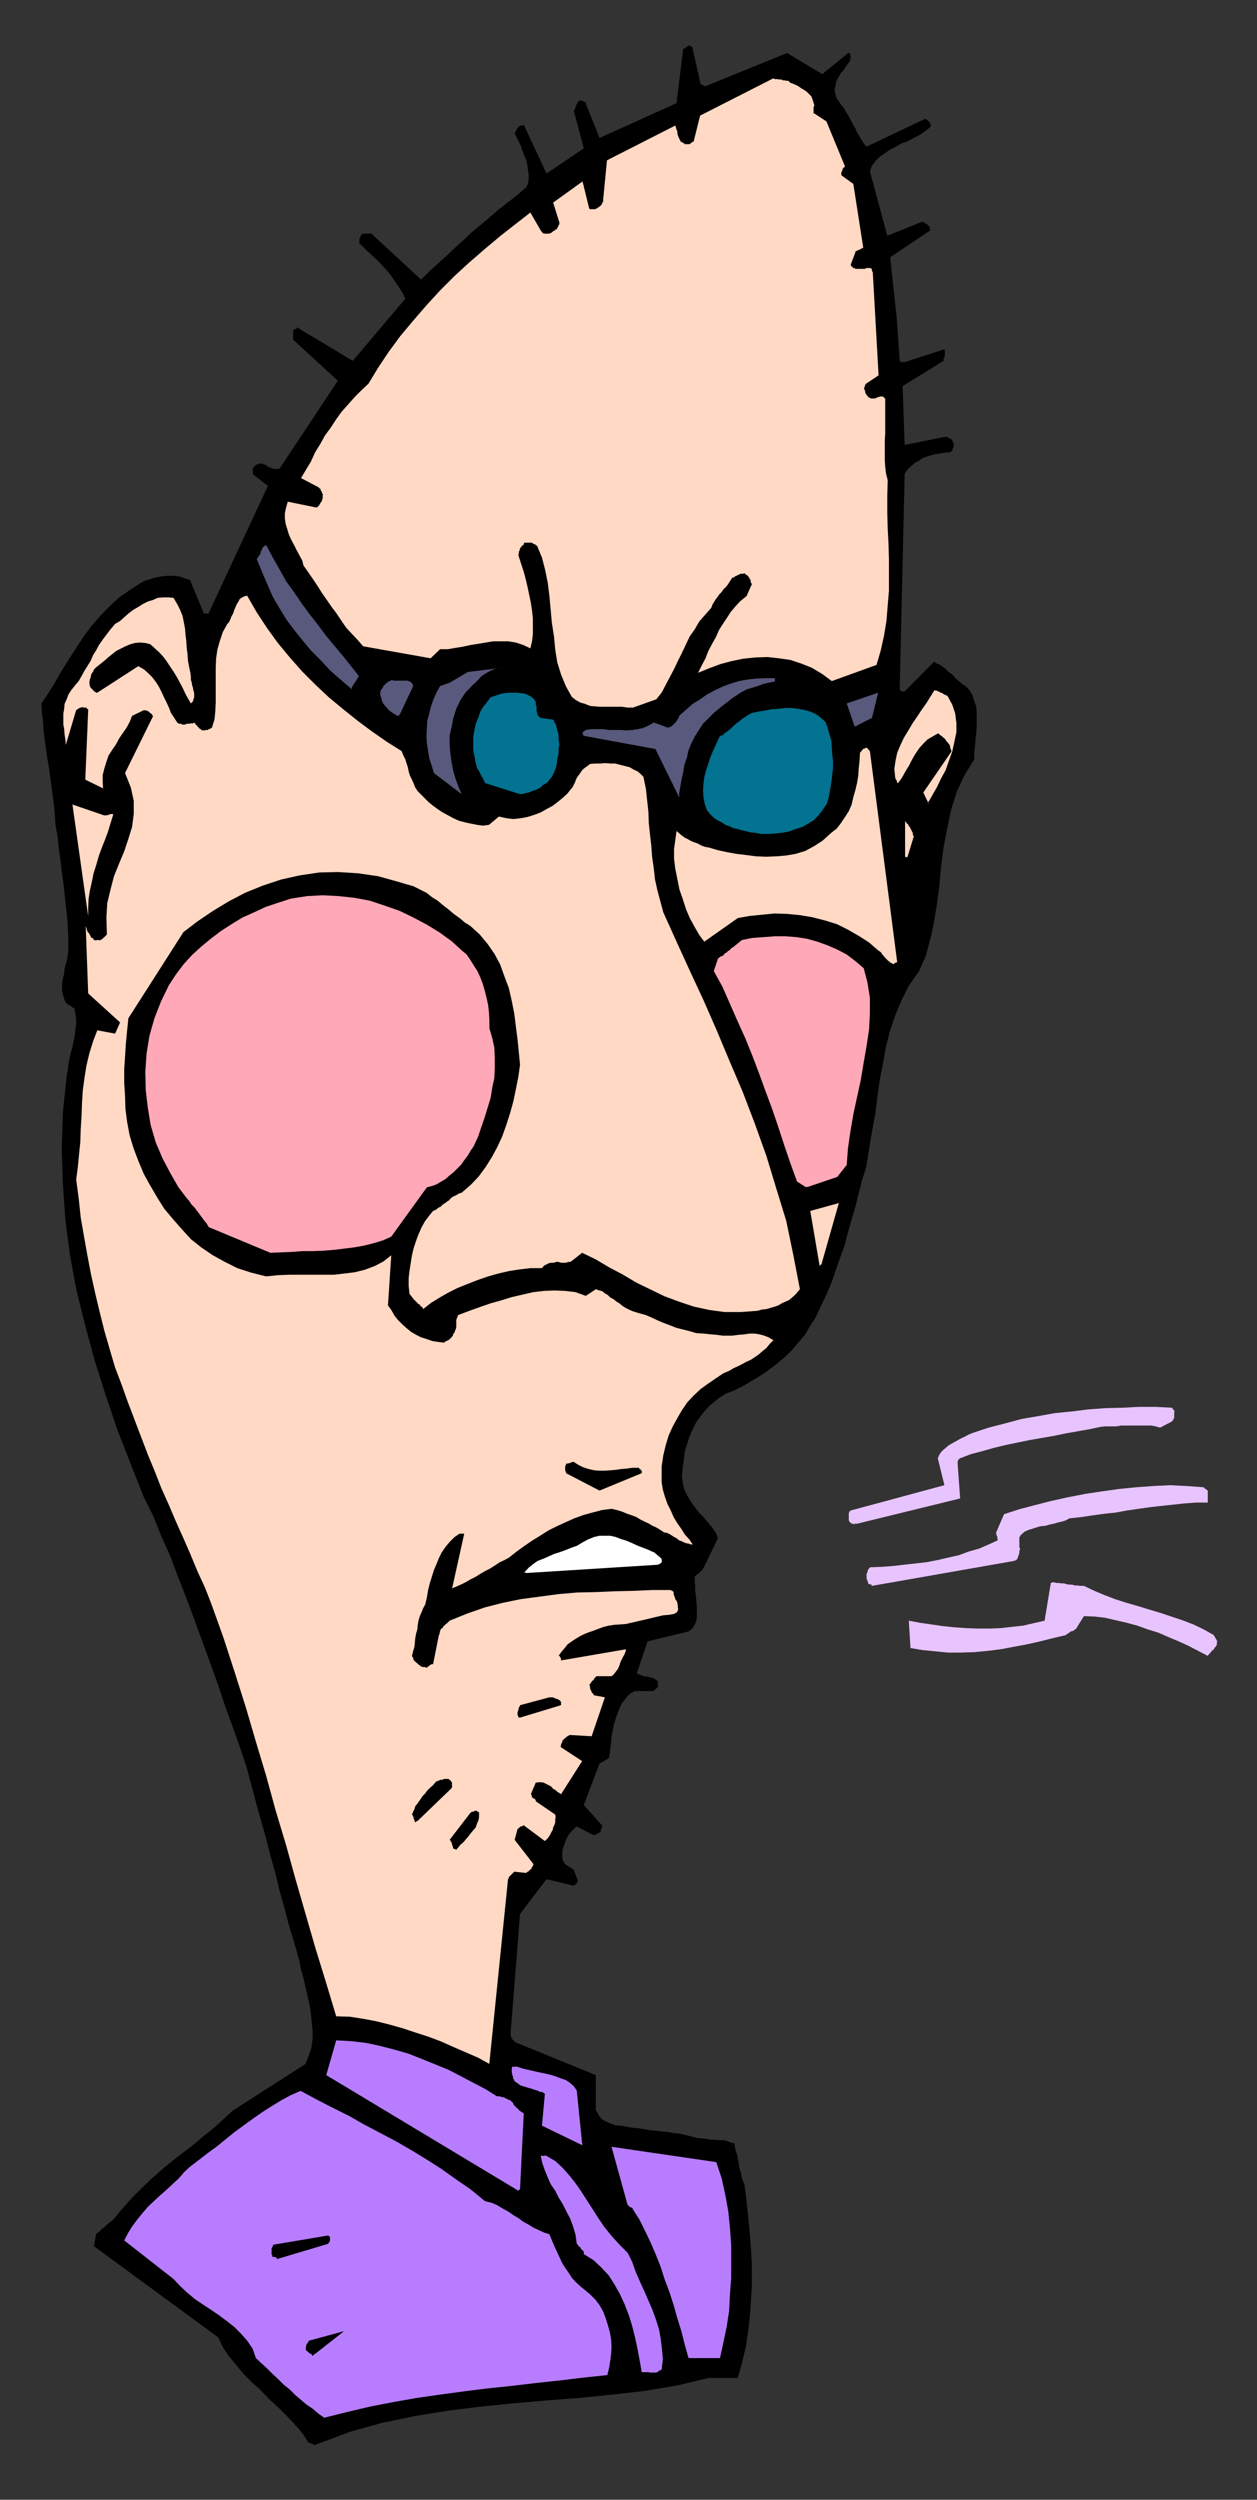 <?xml version="1.0" encoding="UTF-8" standalone="no"?>
<svg
   xmlns:dc="http://purl.org/dc/elements/1.1/"
   xmlns:cc="http://creativecommons.org/ns#"
   xmlns:rdf="http://www.w3.org/1999/02/22-rdf-syntax-ns#"
   xmlns:svg="http://www.w3.org/2000/svg"
   xmlns="http://www.w3.org/2000/svg"
   xmlns:sodipodi="http://sodipodi.sourceforge.net/DTD/sodipodi-0.dtd"
   xmlns:inkscape="http://www.inkscape.org/namespaces/inkscape"
   version="1.0"
   width="129.808mm"
   height="257.982mm"
   id="svg63"
   sodipodi:docname="CCM01361.WMF">
  <rect width="100%" height="100%" fill="#333333" stroke="none"/>
  <sodipodi:namedview
     pagecolor="#ffffff"
     bordercolor="#666666"
     borderopacity="1"
     objecttolerance="10"
     gridtolerance="10"
     guidetolerance="10"
     inkscape:pageopacity="0"
     inkscape:pageshadow="2"
     inkscape:window-width="640"
     inkscape:window-height="480"
     id="namedview65" />
  <defs
     id="defs3">
    <pattern
       id="WMFhbasepattern"
       patternUnits="userSpaceOnUse"
       width="6"
       height="6"
       x="0"
       y="0" />
  </defs>
  <path
     style="fill:#000000;fill-rule:evenodd;fill-opacity:1;stroke:none;"
     d="  M 124.109,953.238   L 136.552,948.551   L 149.318,944.996   L 161.923,942.411   L 174.851,940.31   L 187.779,938.694   L 200.707,937.401   L 213.635,936.27   L 226.563,935.301   L 239.168,934.008   L 251.934,932.554   L 264.377,930.453   L 276.497,927.544   L 287.971,927.544   L 289.587,921.727   L 291.041,915.586   L 292.011,909.446   L 292.657,903.467   L 293.142,897.003   L 293.465,890.701   L 293.465,884.076   L 293.142,877.612   L 292.657,871.31   L 292.011,864.685   L 291.364,858.382   L 290.556,851.919   L 289.91,850.626   L 289.425,849.172   L 289.264,847.717   L 288.779,846.425   L 288.456,844.97   L 288.294,843.516   L 287.971,842.385   L 287.809,840.93   L 287.486,839.799   L 287.001,838.345   L 286.84,837.214   L 286.678,836.083   L 284.9,835.598   L 283.769,835.113   L 282.153,834.79   L 280.699,834.79   L 279.083,834.628   L 277.467,834.628   L 275.851,834.305   L 274.235,834.144   L 272.457,833.982   L 270.841,833.659   L 269.225,833.174   L 267.286,832.689   L 265.185,832.204   L 262.923,832.043   L 260.499,831.558   L 258.237,831.396   L 255.813,831.073   L 253.55,830.912   L 251.126,830.427   L 248.864,830.104   L 246.763,829.942   L 244.339,829.457   L 242.238,829.134   L 239.814,828.973   L 239.168,828.488   L 238.198,828.326   L 237.552,828.003   L 236.582,827.518   L 236.097,827.357   L 235.451,826.872   L 234.643,826.387   L 234.32,825.902   L 233.835,825.256   L 233.35,824.448   L 233.027,823.802   L 232.542,823.155   L 232.542,809.42   L 200.869,796.492   L 200.869,796.331   L 200.707,796.169   L 200.384,795.846   L 200.222,795.684   L 199.899,795.361   L 199.899,795.361   L 199.737,794.876   L 199.414,794.715   L 199.414,794.392   L 199.414,794.23   L 199.414,793.745   L 199.253,793.584   L 202.969,746.56   L 213.312,732.986   L 223.977,735.572   L 224.139,735.249   L 224.139,735.249   L 224.462,735.249   L 224.462,735.087   L 224.624,735.087   L 224.785,734.764   L 224.785,734.602   L 225.109,734.602   L 225.27,734.279   L 225.27,734.117   L 225.593,733.794   L 225.593,733.794   L 223.977,729.431   L 223.654,729.108   L 223.493,728.946   L 223.169,728.785   L 223.008,728.462   L 222.685,728.462   L 222.2,728.3   L 222.038,727.977   L 221.877,727.815   L 221.553,727.815   L 221.069,727.492   L 220.907,727.33   L 220.422,727.007   L 219.937,726.199   L 219.614,725.391   L 219.453,724.422   L 219.453,723.614   L 219.453,722.321   L 219.614,721.352   L 219.937,720.22   L 220.422,719.251   L 220.584,718.443   L 221.069,717.15   L 221.553,716.504   L 221.877,715.857   L 222.2,715.373   L 222.523,714.888   L 223.008,714.565   L 223.169,714.08   L 223.493,713.918   L 223.654,713.757   L 223.977,713.433   L 224.139,713.272   L 224.462,712.949   L 224.624,712.787   L 224.785,712.464   L 225.109,712.464   L 231.734,715.857   L 232.381,715.534   L 232.865,715.534   L 233.027,715.373   L 233.512,715.049   L 233.835,714.888   L 234.32,714.565   L 234.481,714.403   L 234.481,713.918   L 234.643,713.433   L 234.966,712.949   L 234.966,712.464   L 234.966,711.979   L 227.856,704.061   L 233.997,687.902   L 234.32,687.579   L 234.481,687.579   L 234.643,687.579   L 234.966,687.417   L 235.128,687.094   L 235.613,687.094   L 235.936,686.932   L 236.097,686.609   L 236.421,686.447   L 236.905,686.286   L 237.229,685.963   L 237.552,685.963   L 238.037,683.862   L 238.198,681.761   L 238.521,679.661   L 238.683,677.237   L 239.168,674.974   L 239.653,672.55   L 240.299,670.288   L 241.107,668.187   L 241.915,666.087   L 242.885,664.148   L 244.177,662.532   L 245.47,661.077   L 245.955,660.593   L 246.278,660.431   L 246.763,660.108   L 246.925,660.108   L 247.086,659.946   L 247.409,659.946   L 247.571,659.623   L 247.894,659.623   L 248.056,659.623   L 248.056,659.623   L 248.056,659.623   L 248.056,659.623   L 255.166,659.623   L 255.328,659.461   L 255.328,659.138   L 255.651,659.138   L 255.813,658.977   L 256.136,658.653   L 256.136,658.653   L 256.297,658.492   L 256.621,658.33   L 256.782,658.007   L 256.782,657.845   L 256.782,657.522   L 256.782,657.361   L 256.782,656.391   L 256.621,655.745   L 256.136,655.26   L 255.328,654.775   L 254.681,654.452   L 253.712,654.29   L 252.742,653.967   L 251.934,653.967   L 251.126,653.806   L 250.157,653.321   L 249.349,653.159   L 248.541,652.674   L 252.742,640.232   L 268.74,636.354   L 270.195,635.222   L 271.164,633.768   L 271.811,632.152   L 271.972,630.536   L 271.972,628.597   L 271.972,626.82   L 271.811,624.719   L 271.649,622.78   L 271.326,620.679   L 271.326,618.578   L 271.164,616.639   L 271.164,614.862   L 271.649,614.539   L 271.811,614.377   L 271.972,614.054   L 272.296,614.054   L 272.457,613.892   L 272.78,613.569   L 272.942,613.407   L 273.265,613.246   L 273.427,612.923   L 273.75,612.761   L 273.912,612.438   L 274.235,612.276   L 280.214,599.995   L 279.406,597.894   L 277.952,595.794   L 276.336,593.855   L 274.558,591.754   L 272.78,589.976   L 271.164,587.876   L 269.71,585.775   L 268.256,583.351   L 267.125,581.089   L 266.478,578.503   L 266.155,575.595   L 266.478,572.524   L 266.963,568.969   L 267.286,566.061   L 268.256,562.99   L 269.225,560.082   L 270.356,557.496   L 271.649,554.911   L 273.265,552.648   L 274.881,550.548   L 276.82,548.447   L 278.921,546.669   L 281.022,545.053   L 283.284,543.599   L 286.678,542.306   L 289.91,540.69   L 293.142,538.751   L 296.697,536.651   L 299.768,534.55   L 303,532.126   L 306.07,529.541   L 308.979,526.793   L 311.564,523.723   L 314.15,520.653   L 316.251,517.098   L 318.352,513.866   L 320.452,509.341   L 322.715,504.655   L 324.654,499.969   L 326.27,495.283   L 327.886,490.597   L 329.664,485.749   L 330.956,480.739   L 332.411,475.568   L 333.865,470.721   L 335.158,465.55   L 336.451,460.379   L 338.067,455.369   L 339.198,448.259   L 340.329,441.472   L 341.622,434.524   L 342.43,427.898   L 343.4,421.112   L 344.692,414.486   L 345.824,408.184   L 347.44,401.882   L 349.54,395.741   L 351.964,389.924   L 354.873,384.268   L 358.752,378.774   L 361.337,372.795   L 363.115,366.332   L 364.569,359.545   L 365.7,352.596   L 366.67,345.324   L 367.316,337.73   L 368.286,330.458   L 369.74,323.025   L 371.195,315.914   L 373.457,308.804   L 376.366,302.502   L 380.244,296.2   L 380.244,293.615   L 380.568,291.029   L 380.729,288.444   L 381.052,285.535   L 381.214,282.949   L 381.214,280.526   L 381.214,278.102   L 381.052,275.678   L 380.244,273.416   L 379.598,271.315   L 378.467,269.376   L 376.851,267.598   L 375.558,266.79   L 374.427,265.821   L 373.457,265.013   L 372.488,264.043   L 371.68,263.074   L 370.71,262.427   L 369.74,261.619   L 368.771,260.65   L 367.801,260.003   L 366.993,259.357   L 365.7,258.872   L 364.569,258.064   L 353.096,269.699   L 352.772,269.699   L 352.611,269.699   L 352.288,269.699   L 352.288,269.699   L 352.126,269.699   L 351.964,269.699   L 351.641,269.699   L 351.641,269.376   L 351.48,269.376   L 351.48,269.214   L 351.156,268.891   L 351.156,268.729   L 353.096,184.862   L 353.742,183.731   L 354.712,182.6   L 355.843,181.631   L 357.297,180.338   L 358.752,179.692   L 360.044,178.722   L 361.822,178.076   L 363.438,177.591   L 365.054,177.106   L 366.67,176.944   L 368.286,176.621   L 369.902,176.46   L 370.225,176.46   L 370.71,176.46   L 370.872,176.46   L 371.195,176.136   L 371.356,175.975   L 371.68,175.652   L 371.68,175.49   L 371.841,175.328   L 371.841,174.844   L 372.164,174.521   L 372.164,174.036   L 372.326,173.551   L 372.164,173.066   L 372.164,172.905   L 371.841,172.42   L 371.841,172.258   L 371.68,171.773   L 371.356,171.45   L 371.195,171.289   L 370.872,170.965   L 370.71,170.965   L 370.225,170.804   L 369.74,170.481   L 369.256,170.319   L 353.096,173.551   L 352.288,150.605   L 368.286,140.748   L 368.286,140.424   L 368.286,140.263   L 368.286,139.778   L 368.609,139.293   L 368.609,139.132   L 368.771,138.647   L 368.771,138.162   L 368.771,137.839   L 368.771,137.516   L 368.771,137.031   L 368.771,136.708   L 368.609,136.223   L 353.096,141.232   L 352.772,141.232   L 352.611,141.232   L 352.288,141.232   L 352.288,141.232   L 352.126,141.232   L 351.964,141.232   L 351.641,141.232   L 351.641,140.909   L 351.48,140.909   L 351.48,140.909   L 351.156,140.909   L 351.156,140.748   L 350.025,124.265   L 347.44,100.349   L 363.115,89.846   L 362.953,89.523   L 362.953,89.038   L 362.953,88.553   L 362.63,88.391   L 362.468,88.068   L 362.145,87.907   L 361.984,87.583   L 361.822,87.422   L 361.337,87.26   L 361.014,86.937   L 360.529,86.775   L 360.044,86.452   L 346.308,91.946   L 339.521,66.738   L 340.329,64.637   L 341.784,62.698   L 343.4,61.082   L 345.339,59.789   L 347.44,58.335   L 349.702,57.204   L 351.964,55.911   L 354.227,55.103   L 356.651,53.81   L 358.913,52.679   L 361.014,51.225   L 363.115,49.609   L 363.115,49.447   L 363.115,49.124   L 363.438,48.963   L 363.115,48.478   L 363.115,48.155   L 362.953,47.993   L 362.953,47.67   L 362.468,47.347   L 362.145,47.024   L 361.984,46.862   L 361.499,46.539   L 361.014,46.377   L 338.228,57.204   L 337.097,55.911   L 336.451,54.78   L 335.481,53.164   L 334.512,51.71   L 333.865,50.094   L 332.896,48.478   L 332.088,47.024   L 331.28,45.408   L 330.31,43.792   L 329.34,42.176   L 328.209,40.721   L 327.078,39.106   L 326.27,37.813   L 326.108,36.682   L 325.785,35.55   L 325.785,34.581   L 326.108,33.45   L 326.27,32.319   L 326.593,31.349   L 327.078,30.38   L 327.724,29.41   L 328.209,28.44   L 328.856,27.794   L 329.664,26.824   L 329.825,26.34   L 330.31,25.855   L 330.472,25.37   L 330.795,25.209   L 330.956,24.724   L 331.28,24.562   L 331.441,24.239   L 331.764,23.754   L 331.764,23.593   L 331.926,23.108   L 331.926,22.785   L 332.088,22.138   L 331.926,22.138   L 331.926,21.977   L 331.926,21.653   L 331.926,21.653   L 331.926,21.492   L 331.926,21.169   L 331.926,21.169   L 331.764,21.007   L 331.764,21.007   L 331.441,20.684   L 331.28,20.684   L 331.28,20.522   L 320.937,28.925   L 307.201,20.684   L 275.366,33.611   L 275.366,33.611   L 275.043,33.611   L 275.043,33.611   L 274.881,33.611   L 274.558,33.45   L 274.558,33.45   L 274.396,33.127   L 274.235,33.127   L 273.912,33.127   L 273.912,32.965   L 273.75,32.965   L 273.427,32.642   L 270.356,19.068   L 270.356,19.068   L 270.356,18.906   L 270.356,18.583   L 270.356,18.583   L 270.195,18.422   L 270.195,18.422   L 269.872,18.098   L 269.71,18.098   L 269.548,17.937   L 269.225,17.937   L 269.064,17.937   L 268.74,17.614   L 268.579,17.937   L 268.256,18.098   L 268.256,18.098   L 268.256,18.098   L 268.094,18.098   L 268.094,18.098   L 268.094,18.422   L 268.094,18.422   L 267.771,18.422   L 267.609,18.583   L 267.125,18.906   L 266.64,19.068   L 264.054,40.237   L 233.997,53.81   L 228.825,40.883   L 228.825,40.721   L 228.825,40.398   L 228.664,40.237   L 228.664,40.075   L 228.341,39.752   L 228.179,39.752   L 227.694,39.59   L 227.371,39.267   L 227.209,39.267   L 226.886,39.267   L 226.725,39.267   L 226.24,39.106   L 226.078,39.267   L 225.755,39.59   L 225.593,39.752   L 225.27,40.237   L 225.109,40.398   L 225.109,40.721   L 224.785,41.206   L 224.785,41.691   L 224.624,41.853   L 224.462,42.337   L 224.139,42.822   L 223.977,43.307   L 227.856,57.85   L 213.312,67.708   L 204.424,48.64   L 203.939,48.963   L 203.454,48.963   L 203.293,48.963   L 202.808,49.124   L 202.485,49.447   L 202.323,49.609   L 202,49.932   L 201.838,50.094   L 201.677,50.579   L 201.353,51.063   L 201.192,51.548   L 200.869,52.033   L 201.677,53.649   L 202.485,55.265   L 203.293,56.881   L 203.939,58.82   L 204.585,60.597   L 205.393,62.537   L 205.878,64.476   L 206.04,66.253   L 206.363,68.192   L 206.363,69.808   L 206.04,71.747   L 205.393,73.04   L 201.838,76.11   L 198.121,79.019   L 194.566,81.766   L 191.011,84.836   L 187.779,87.583   L 184.224,90.492   L 180.992,93.562   L 177.598,96.633   L 174.366,99.703   L 171.134,102.612   L 167.741,105.682   L 164.347,109.075   L 144.793,90.977   L 144.47,91.139   L 144.309,91.139   L 143.824,91.139   L 143.662,91.139   L 143.339,91.139   L 143.177,91.139   L 142.854,91.139   L 142.693,91.139   L 142.369,91.139   L 142.208,91.139   L 141.885,91.139   L 141.561,91.139   L 141.238,91.462   L 141.077,91.623   L 140.753,91.946   L 140.753,92.108   L 140.592,92.593   L 140.592,92.754   L 140.269,93.078   L 140.269,93.562   L 140.269,93.724   L 140.269,94.209   L 140.269,94.532   L 140.107,94.694   L 141.723,96.309   L 143.339,97.925   L 144.955,99.38   L 146.733,100.996   L 148.349,102.612   L 149.965,104.389   L 151.581,106.167   L 153.035,108.106   L 154.328,110.045   L 155.782,112.146   L 157.237,114.408   L 158.206,116.509   L 137.683,140.748   L 115.867,127.659   L 115.867,127.982   L 115.705,127.982   L 115.705,128.305   L 115.705,128.305   L 115.382,128.305   L 115.382,128.305   L 115.382,128.305   L 115.382,128.305   L 115.221,128.305   L 115.221,128.466   L 114.897,128.466   L 114.413,128.79   L 114.413,129.274   L 114.413,129.436   L 114.413,129.759   L 114.413,129.921   L 114.413,130.244   L 114.413,130.406   L 114.413,130.567   L 114.413,131.052   L 114.413,131.375   L 114.413,131.86   L 114.413,132.022   L 114.413,132.506   L 131.865,148.504   L 109.241,182.6   L 108.595,182.923   L 108.11,182.923   L 107.464,182.923   L 106.656,182.923   L 106.333,182.762   L 105.848,182.6   L 105.363,182.277   L 104.555,182.115   L 104.232,181.792   L 103.747,181.307   L 102.939,181.146   L 102.293,180.823   L 101.969,180.823   L 101.808,180.823   L 101.323,180.823   L 101.161,180.823   L 100.677,181.146   L 100.353,181.146   L 99.869,181.307   L 99.707,181.631   L 99.384,181.792   L 99.222,182.115   L 99.061,182.277   L 98.576,182.6   L 98.576,182.762   L 98.737,182.923   L 98.737,183.247   L 98.737,183.408   L 98.576,183.731   L 98.737,183.893   L 98.576,184.216   L 98.737,184.378   L 98.737,184.701   L 98.576,184.862   L 98.737,184.862   L 98.576,184.862   L 104.555,189.549   L 81.446,239.158   L 81.446,239.319   L 81.446,239.319   L 81.446,239.319   L 81.123,239.319   L 80.962,239.319   L 80.962,239.319   L 80.638,239.319   L 80.477,239.319   L 80.154,239.319   L 79.992,239.319   L 79.669,239.319   L 79.507,239.158   L 74.174,226.23   L 72.72,225.746   L 71.266,225.261   L 69.65,224.776   L 68.034,224.614   L 66.579,224.614   L 64.963,224.614   L 63.347,224.776   L 61.57,225.099   L 59.954,225.422   L 58.661,225.907   L 56.883,226.392   L 55.267,227.2   L 50.904,229.947   L 46.541,233.017   L 42.662,236.572   L 39.107,240.289   L 35.552,244.329   L 32.482,248.53   L 29.734,252.732   L 26.826,257.256   L 24.078,261.619   L 21.493,266.144   L 18.907,270.345   L 16.16,274.385   L 16.322,277.94   L 16.806,281.334   L 16.968,284.889   L 17.453,288.444   L 17.938,291.999   L 18.422,295.554   L 19.069,299.27   L 19.554,302.825   L 20.038,306.219   L 20.523,310.097   L 21.008,313.491   L 21.331,317.046   L 21.654,321.732   L 22.462,326.256   L 22.947,330.943   L 23.594,335.467   L 24.078,339.83   L 24.725,344.355   L 25.21,348.718   L 25.694,353.242   L 26.179,357.767   L 26.502,362.13   L 26.664,366.332   L 26.664,370.695   L 26.502,372.31   L 26.179,374.088   L 25.694,376.027   L 25.21,377.966   L 25.048,379.744   L 24.563,381.683   L 24.24,383.299   L 24.24,384.915   L 24.24,386.531   L 24.563,388.147   L 25.048,389.601   L 25.694,391.217   L 26.018,391.217   L 26.179,391.54   L 26.502,391.702   L 26.664,391.702   L 26.826,392.025   L 27.149,392.186   L 27.31,392.186   L 27.795,392.51   L 28.118,392.671   L 28.28,392.994   L 28.765,393.156   L 29.088,393.318   L 29.411,395.257   L 29.734,397.357   L 29.734,399.458   L 29.411,401.559   L 29.25,403.66   L 28.765,406.083   L 28.28,408.346   L 27.634,410.608   L 27.149,412.87   L 26.664,415.294   L 26.502,417.395   L 26.018,419.657   L 24.563,433.716   L 24.078,447.936   L 24.563,461.995   L 25.533,475.892   L 27.31,489.627   L 29.896,503.524   L 33.29,517.098   L 37.006,530.833   L 41.208,544.084   L 45.733,557.496   L 50.904,570.747   L 56.075,583.836   L 59.792,591.269   L 63.024,599.349   L 66.579,607.267   L 69.65,615.508   L 72.882,623.749   L 75.952,631.991   L 79.022,640.393   L 82.093,648.796   L 85.163,657.361   L 87.91,665.602   L 90.981,674.005   L 93.889,682.246   L 96.152,689.033   L 98.091,696.143   L 99.869,702.93   L 101.808,709.878   L 103.747,716.665   L 105.525,723.775   L 107.464,730.562   L 109.08,737.349   L 111.019,744.136   L 112.797,751.085   L 114.897,757.872   L 116.837,764.82   L 117.483,768.214   L 118.453,771.607   L 119.261,775.162   L 120.069,778.717   L 120.877,782.272   L 121.361,785.504   L 121.685,788.897   L 122.008,792.129   L 122.008,795.361   L 121.523,798.755   L 120.553,801.663   L 119.261,805.057   L 90.981,823.155   L 87.426,826.387   L 83.547,829.942   L 79.507,833.174   L 75.467,836.567   L 71.266,839.799   L 67.064,843.031   L 63.024,846.425   L 59.146,849.818   L 55.106,853.696   L 51.389,857.413   L 47.834,861.453   L 44.278,865.654   L 43.794,866.139   L 43.147,866.624   L 42.662,866.947   L 42.178,867.432   L 41.531,867.916   L 41.046,868.401   L 40.562,868.886   L 39.754,869.371   L 39.269,869.856   L 38.946,870.34   L 38.138,870.825   L 37.491,871.472   L 36.683,876.158   L 85.163,911.708   L 86.941,915.425   L 89.365,919.141   L 92.112,922.373   L 95.021,925.928   L 98.253,929.16   L 101.646,932.231   L 104.878,935.624   L 108.433,938.856   L 111.665,942.088   L 114.897,945.481   L 117.968,949.036   L 120.553,952.914   L 121.038,952.914   L 121.361,952.914   L 121.523,953.238   L 121.685,953.238   L 122.008,953.238   L 122.169,953.399   L 122.493,953.399   L 122.493,953.722   L 122.654,953.722   L 122.654,953.722   L 122.654,953.722   L 122.654,953.884   L 122.977,953.722   L 122.977,953.722   L 122.977,953.722   L 123.139,953.722   L 123.462,953.399   L 123.624,953.399   L 123.624,953.399   L 123.947,953.238   L 124.109,953.238   L 124.109,953.238   L 124.109,953.238   L 124.109,953.238   L 124.109,953.238  z "
     id="path5" />
  <path
     style="fill:#b87dff;fill-rule:evenodd;fill-opacity:1;stroke:none;"
     d="  M 126.533,943.057   L 135.582,940.795   L 144.47,938.694   L 153.681,936.917   L 162.893,935.301   L 171.942,934.008   L 181.477,932.715   L 190.526,931.584   L 199.899,930.615   L 209.433,929.483   L 218.483,928.514   L 227.856,927.383   L 237.067,926.413   L 237.713,923.666   L 238.198,920.757   L 238.521,918.172   L 238.683,915.425   L 238.521,912.516   L 238.037,909.769   L 237.229,906.86   L 236.421,904.275   L 235.451,901.689   L 233.997,899.104   L 232.381,897.003   L 230.28,894.903   L 228.341,893.287   L 226.563,891.832   L 224.785,890.216   L 223.169,888.439   L 222.038,886.661   L 220.584,884.561   L 219.453,882.783   L 218.483,880.682   L 217.352,878.258   L 216.382,876.158   L 215.413,873.895   L 214.443,871.472   L 212.342,870.825   L 210.241,869.856   L 208.141,868.886   L 206.363,867.755   L 204.262,866.624   L 202.323,865.169   L 200.384,864.038   L 198.283,862.584   L 196.182,861.453   L 194.081,860.16   L 191.819,859.19   L 189.233,858.544   L 183.739,854.019   L 178.083,850.141   L 172.427,846.101   L 166.609,842.385   L 160.792,838.83   L 154.651,835.275   L 148.51,832.043   L 142.369,828.811   L 136.39,825.417   L 129.926,822.186   L 123.624,818.954   L 117.321,815.56   L 113.605,817.176   L 109.726,819.277   L 106.009,821.539   L 102.454,823.802   L 98.737,826.387   L 95.182,828.973   L 91.627,831.558   L 88.234,834.305   L 84.678,837.214   L 81.123,839.799   L 77.568,842.546   L 74.174,845.132   L 71.912,847.233   L 69.811,849.656   L 67.549,851.757   L 65.125,854.019   L 62.539,856.282   L 60.277,858.382   L 57.853,860.645   L 55.752,863.069   L 53.651,865.654   L 51.712,868.24   L 50.096,870.825   L 48.48,873.895   L 67.71,888.924   L 70.296,891.671   L 72.882,894.095   L 75.952,896.68   L 79.022,898.781   L 82.254,900.881   L 85.325,902.982   L 88.395,905.244   L 91.465,907.668   L 94.051,910.254   L 96.475,913.001   L 98.576,916.071   L 99.869,919.788   L 101.969,921.727   L 104.232,923.828   L 106.333,925.928   L 108.595,928.029   L 110.696,930.13   L 113.12,932.069   L 115.221,934.17   L 117.483,936.109   L 119.584,937.886   L 122.008,939.502   L 124.27,941.441   L 126.533,943.057   L 126.533,943.057  z "
     id="path7" />
  <path
     style="fill:#b87dff;fill-rule:evenodd;fill-opacity:1;stroke:none;"
     d="  M 250.48,925.282   L 251.126,925.282   L 251.934,925.282   L 252.257,925.282   L 253.065,925.282   L 253.712,925.444   L 254.52,925.444   L 255.166,925.444   L 255.813,925.444   L 256.621,925.282   L 256.944,924.959   L 257.752,924.474   L 258.237,924.312   L 258.721,920.273   L 258.398,916.556   L 257.913,912.516   L 257.267,908.8   L 256.136,905.083   L 254.681,901.043   L 253.065,897.326   L 251.449,893.61   L 249.672,889.732   L 248.056,886.015   L 246.763,882.298   L 244.985,878.743   L 241.753,875.511   L 238.683,872.118   L 235.936,868.724   L 233.512,865.169   L 231.249,861.614   L 229.149,858.382   L 226.886,854.827   L 224.624,851.596   L 222.2,848.525   L 219.614,845.617   L 216.867,843.031   L 213.312,840.93   L 213.312,840.93   L 213.15,840.769   L 212.827,840.93   L 212.665,840.769   L 212.181,840.93   L 211.857,840.93   L 211.696,840.93   L 211.534,840.93   L 211.534,840.769   L 211.211,840.93   L 211.211,840.769   L 211.049,840.93   L 211.696,843.839   L 212.665,846.586   L 213.797,849.333   L 214.928,851.919   L 216.705,854.504   L 217.998,857.09   L 219.614,859.675   L 221.069,862.584   L 222.523,865.331   L 223.654,868.401   L 224.624,871.633   L 225.109,875.188   L 225.593,875.673   L 225.755,875.996   L 226.24,876.481   L 226.563,876.642   L 226.725,877.127   L 226.886,877.289   L 227.209,877.612   L 227.371,877.774   L 227.694,878.097   L 227.856,878.258   L 227.856,878.743   L 227.856,879.228   L 231.734,881.652   L 234.643,884.399   L 237.552,887.469   L 239.814,891.024   L 241.915,894.741   L 243.854,898.942   L 245.47,903.144   L 246.763,907.345   L 247.894,911.87   L 248.864,916.394   L 249.672,920.757   L 250.48,925.282   L 250.48,925.282  z "
     id="path9" />
  <path
     style="fill:#b87dff;fill-rule:evenodd;fill-opacity:1;stroke:none;"
     d="  M 269.71,919.788   L 281.022,919.788   L 282.315,913.809   L 283.608,907.668   L 284.577,901.366   L 284.9,894.903   L 285.385,888.6   L 285.385,882.298   L 285.385,875.673   L 284.9,869.048   L 284.254,862.584   L 283.123,856.282   L 281.668,849.656   L 279.568,843.354   L 238.683,837.375   L 244.985,860.16   L 245.309,860.16   L 245.309,860.16   L 245.309,860.483   L 245.47,860.483   L 245.47,860.645   L 245.793,860.645   L 245.955,860.968   L 246.278,860.968   L 246.44,861.13   L 246.763,861.13   L 246.925,861.453   L 246.925,861.614   L 249.51,865.654   L 251.611,869.856   L 253.712,874.219   L 255.813,879.066   L 257.752,883.914   L 259.368,888.924   L 261.307,894.095   L 262.923,899.104   L 264.377,904.275   L 265.993,909.446   L 267.286,914.617   L 268.74,919.788   L 269.064,919.788   L 269.064,919.626   L 269.064,919.788   L 269.225,919.626   L 269.225,919.788   L 269.548,919.788   L 269.548,919.788   L 269.548,919.788   L 269.71,919.626   L 269.71,919.788   L 269.71,919.626   L 269.71,919.788   L 269.71,919.788  z "
     id="path11" />
  <path
     style="fill:#000000;fill-rule:evenodd;fill-opacity:1;stroke:none;"
     d="  M 122.977,918.172   L 134.289,909.284   L 120.553,913.001   L 120.553,913.001   L 120.553,913.001   L 120.392,913.324   L 120.392,913.486   L 120.069,913.809   L 119.907,914.132   L 119.584,914.455   L 119.584,914.94   L 119.422,915.102   L 119.422,915.586   L 119.422,915.91   L 119.261,916.394   L 119.422,916.556   L 119.584,916.718   L 119.584,917.041   L 119.907,917.041   L 120.069,917.202   L 120.392,917.526   L 120.553,917.687   L 120.877,918.01   L 121.038,918.01   L 121.523,918.172   L 121.685,918.495   L 122.008,918.98   L 122.169,918.657   L 122.169,918.657   L 122.169,918.657   L 122.493,918.657   L 122.493,918.495   L 122.654,918.495   L 122.654,918.495   L 122.654,918.172   L 122.977,918.172   L 122.977,918.172   L 122.977,918.172   L 122.977,918.172   L 122.977,918.172  z "
     id="path13" />
  <path
     style="fill:#000000;fill-rule:evenodd;fill-opacity:1;stroke:none;"
     d="  M 108.11,881.167   L 128.149,875.188   L 128.31,874.703   L 128.633,874.542   L 128.633,874.219   L 128.795,874.057   L 128.795,873.895   L 128.795,873.572   L 128.795,873.411   L 128.795,872.926   L 128.795,872.603   L 128.633,872.441   L 128.31,872.118   L 128.149,871.956   L 106.979,875.511   L 106.656,875.673   L 106.494,875.996   L 106.333,876.481   L 106.009,876.804   L 106.009,877.289   L 106.009,877.774   L 106.009,878.258   L 106.009,878.743   L 106.009,879.066   L 106.009,879.39   L 106.333,879.874   L 106.333,880.359   L 106.494,880.359   L 106.656,880.359   L 106.979,880.359   L 106.979,880.359   L 107.141,880.359   L 107.464,880.359   L 107.464,880.359   L 107.625,880.359   L 107.625,880.682   L 107.949,880.682   L 108.11,880.844   L 108.11,881.167   L 108.11,881.167  z "
     id="path15" />
  <path
     style="fill:#b87dff;fill-rule:evenodd;fill-opacity:1;stroke:none;"
     d="  M 202.969,853.858   L 204.424,824.448   L 203.939,823.963   L 203.454,823.802   L 202.969,823.317   L 202.485,823.155   L 202.323,822.67   L 201.838,822.347   L 201.353,821.862   L 201.192,821.701   L 200.707,821.216   L 200.384,820.731   L 200.222,820.247   L 199.737,819.762   L 199.414,819.6   L 199.253,819.277   L 198.768,819.115   L 198.283,818.954   L 197.798,818.631   L 197.313,818.469   L 196.829,818.146   L 196.182,817.984   L 195.697,817.984   L 195.051,817.661   L 194.566,817.661   L 193.92,817.661   L 189.557,814.914   L 184.87,812.49   L 180.022,809.905   L 175.013,807.319   L 169.841,805.218   L 164.67,803.118   L 159.337,801.017   L 153.681,799.401   L 148.025,797.947   L 142.693,796.816   L 137.037,796.169   L 131.219,795.846   L 127.341,809.42   L 202.323,854.504   L 202.485,854.343   L 202.485,854.343   L 202.485,854.343   L 202.485,854.343   L 202.808,854.019   L 202.808,854.019   L 202.808,854.019   L 202.969,853.858   L 202.969,853.858   L 202.969,853.858   L 202.969,853.858   L 202.969,853.858   L 202.969,853.858  z "
     id="path17" />
  <path
     style="fill:#b87dff;fill-rule:evenodd;fill-opacity:1;stroke:none;"
     d="  M 227.209,836.083   L 225.109,815.399   L 223.977,813.783   L 222.523,812.49   L 220.907,811.359   L 218.968,810.713   L 216.867,809.905   L 214.766,809.258   L 212.665,808.773   L 210.241,808.289   L 208.141,807.804   L 206.04,807.319   L 203.939,806.834   L 202,806.188   L 201.838,806.188   L 201.677,806.026   L 201.353,806.188   L 201.192,806.026   L 200.869,806.188   L 200.707,806.188   L 200.384,806.188   L 200.384,806.188   L 200.222,806.026   L 200.222,806.188   L 200.222,806.026   L 199.899,806.188   L 199.899,806.511   L 199.737,806.834   L 199.737,807.319   L 199.737,807.804   L 199.737,808.289   L 199.899,808.773   L 199.899,809.258   L 200.222,809.905   L 200.222,810.389   L 200.384,810.874   L 200.707,811.359   L 200.869,811.844   L 201.677,812.328   L 202.485,812.975   L 203.293,813.46   L 204.262,813.783   L 205.393,814.106   L 206.363,814.429   L 207.171,814.591   L 208.464,815.076   L 209.595,815.399   L 210.565,815.883   L 211.696,816.045   L 212.665,816.691   L 211.534,829.134   L 227.209,836.729   L 227.209,836.567   L 227.371,836.567   L 227.371,836.567   L 227.371,836.567   L 227.209,836.244   L 227.371,836.244   L 227.209,836.244   L 227.371,836.083   L 227.371,836.083   L 227.209,836.083   L 227.371,836.083   L 227.209,836.083   L 227.209,836.083  z "
     id="path19" />
  <path
     style="fill:#ffd9c4;fill-rule:evenodd;fill-opacity:1;stroke:none;"
     d="  M 191.011,804.734   L 198.283,732.986   L 198.606,732.501   L 198.606,732.178   L 198.768,732.017   L 199.091,731.693   L 199.253,731.532   L 199.414,731.37   L 199.737,731.047   L 199.899,730.886   L 200.222,730.562   L 200.384,730.401   L 200.707,730.078   L 200.869,730.078   L 205.393,730.562   L 205.878,730.078   L 206.363,729.916   L 206.525,729.593   L 206.848,729.431   L 207.009,729.108   L 207.171,729.108   L 207.494,728.785   L 207.494,728.462   L 207.656,728.3   L 207.979,727.815   L 208.141,727.492   L 208.141,727.007   L 200.869,717.635   L 202,713.433   L 202.323,713.272   L 202.323,713.272   L 202.485,712.949   L 202.485,712.949   L 202.808,712.787   L 202.969,712.787   L 202.969,712.464   L 203.293,712.464   L 203.777,712.302   L 203.939,712.302   L 204.262,711.979   L 204.424,711.979   L 212.665,718.12   L 213.312,717.473   L 213.797,716.989   L 214.281,716.342   L 214.766,715.534   L 215.251,714.565   L 215.736,713.757   L 215.897,712.787   L 216.382,711.818   L 216.705,710.848   L 216.705,709.717   L 216.867,708.747   L 216.705,707.778   L 209.11,702.607   L 209.11,702.122   L 208.949,701.96   L 208.625,701.637   L 208.464,701.476   L 208.141,701.476   L 207.979,701.314   L 207.656,700.991   L 207.656,700.829   L 207.494,700.506   L 207.494,700.344   L 207.494,700.021   L 207.171,699.86   L 209.11,695.335   L 210.241,695.173   L 211.211,695.173   L 212.181,695.335   L 212.827,695.658   L 213.797,696.143   L 214.443,696.466   L 215.251,696.951   L 215.897,697.759   L 216.867,698.244   L 217.513,698.89   L 218.321,699.375   L 218.968,699.86   L 227.209,686.932   L 218.806,681.438   L 218.968,680.792   L 218.968,680.307   L 219.291,679.822   L 219.453,679.337   L 219.614,678.853   L 219.937,678.529   L 220.422,678.045   L 220.907,677.721   L 221.392,677.237   L 221.877,677.075   L 222.2,676.752   L 222.685,676.752   L 230.926,677.237   L 236.097,662.047   L 231.734,661.239   L 231.734,660.916   L 231.411,660.593   L 231.249,660.431   L 230.926,660.108   L 230.926,659.946   L 230.765,659.461   L 230.441,659.138   L 230.441,658.653   L 230.28,658.492   L 230.28,658.007   L 230.28,657.522   L 229.957,657.361   L 230.28,656.876   L 230.441,656.553   L 230.765,656.23   L 230.926,655.906   L 231.411,655.422   L 231.734,655.26   L 231.896,654.775   L 232.381,654.29   L 232.542,653.967   L 233.027,653.806   L 233.512,653.806   L 233.997,653.806   L 238.683,653.806   L 239.491,653.159   L 240.137,652.351   L 240.622,651.705   L 241.107,651.059   L 241.592,650.089   L 241.915,649.119   L 242.238,648.15   L 242.723,647.18   L 243.208,646.211   L 243.693,645.403   L 244.177,644.11   L 244.339,643.302   L 218.968,647.665   L 218.968,647.504   L 218.968,647.504   L 218.968,647.504   L 218.968,647.18   L 218.968,647.18   L 218.968,647.019   L 218.806,646.696   L 218.806,646.534   L 218.483,646.211   L 218.483,646.049   L 218.321,645.888   L 217.998,645.888   L 219.291,644.11   L 220.422,642.817   L 221.553,641.363   L 223.169,640.232   L 224.624,639.262   L 226.24,638.293   L 228.179,637.323   L 229.795,636.677   L 231.734,636.03   L 233.835,635.222   L 235.613,634.576   L 237.552,634.091   L 239.814,633.768   L 242.238,633.606   L 244.339,633.445   L 246.44,632.96   L 248.541,632.475   L 250.641,631.991   L 252.742,631.506   L 254.681,631.021   L 256.782,630.536   L 258.883,630.051   L 260.984,629.89   L 262.923,629.567   L 263.892,629.082   L 264.377,628.597   L 264.539,628.274   L 264.7,627.466   L 264.539,626.82   L 264.539,626.173   L 264.377,625.204   L 264.054,624.396   L 263.569,623.749   L 263.408,623.103   L 263.084,622.295   L 262.923,621.81   L 262.923,621.649   L 262.923,621.325   L 262.923,621.325   L 262.923,621.164   L 262.923,621.164   L 262.923,621.002   L 262.6,620.679   L 262.6,620.679   L 262.438,620.517   L 262.115,620.517   L 261.953,620.194   L 261.792,620.194   L 254.681,620.194   L 247.409,620.517   L 240.137,620.679   L 232.542,621.002   L 225.27,621.164   L 217.837,621.81   L 210.565,622.78   L 203.293,623.749   L 196.182,625.204   L 189.233,626.981   L 182.285,629.405   L 175.497,632.152   L 175.013,632.637   L 174.528,633.122   L 173.881,633.606   L 173.397,634.091   L 172.912,634.576   L 172.75,635.061   L 172.265,635.222   L 171.942,635.707   L 171.781,636.192   L 171.619,636.677   L 171.619,637.162   L 171.296,637.808   L 169.033,649.119   L 168.71,649.119   L 168.549,649.119   L 168.225,649.281   L 168.064,649.281   L 167.741,649.604   L 167.579,649.766   L 167.256,649.766   L 167.256,650.089   L 167.094,650.089   L 166.771,650.251   L 166.771,650.251   L 166.609,650.574   L 165.963,650.251   L 165.155,650.251   L 164.509,650.089   L 164.024,649.766   L 163.377,649.281   L 162.893,648.796   L 162.408,648.473   L 161.923,647.988   L 161.438,647.504   L 161.277,646.696   L 160.953,646.211   L 160.792,645.888   L 161.277,643.948   L 161.761,642.333   L 161.923,640.717   L 162.085,638.939   L 162.408,637.162   L 162.893,635.546   L 163.054,633.768   L 163.377,631.991   L 163.862,630.375   L 164.509,628.92   L 165.155,627.304   L 165.963,625.85   L 166.609,623.103   L 167.094,620.194   L 167.741,617.609   L 168.549,615.023   L 169.357,612.438   L 170.326,610.175   L 171.296,607.752   L 172.427,605.489   L 173.881,603.389   L 175.497,601.449   L 177.437,599.51   L 179.376,598.218   L 179.537,598.218   L 179.699,598.218   L 180.022,598.218   L 180.022,598.218   L 180.184,598.218   L 180.507,598.218   L 180.507,598.218   L 180.669,598.218   L 180.669,598.218   L 180.992,598.218   L 181.153,598.218   L 181.153,598.379   L 176.467,619.548   L 178.406,618.74   L 180.184,617.932   L 181.8,617.124   L 183.739,615.993   L 185.678,615.023   L 187.456,613.892   L 189.395,612.761   L 191.334,611.791   L 193.112,610.66   L 195.051,609.368   L 196.829,608.56   L 198.606,607.59   L 201.677,605.166   L 204.585,603.065   L 207.656,600.965   L 211.049,598.864   L 214.12,596.925   L 217.352,595.309   L 220.907,593.693   L 224.139,592.239   L 227.694,590.946   L 231.249,589.976   L 234.966,589.007   L 238.683,588.522   L 240.784,589.007   L 242.885,589.653   L 244.824,590.461   L 246.763,591.108   L 248.379,591.754   L 249.995,592.723   L 251.611,593.531   L 253.065,594.178   L 254.681,595.147   L 256.136,595.794   L 257.752,596.763   L 259.206,597.733   L 260.337,597.894   L 261.307,598.379   L 262.115,598.864   L 263.084,599.51   L 264.054,599.995   L 265.024,600.803   L 265.993,601.126   L 266.963,601.611   L 267.771,601.934   L 268.74,602.096   L 269.71,602.419   L 270.356,602.419   L 269.064,600.48   L 267.286,598.541   L 265.993,596.44   L 264.377,594.178   L 262.923,591.754   L 261.792,589.168   L 260.499,586.583   L 259.529,583.836   L 258.721,581.089   L 258.237,578.18   L 258.237,575.11   L 258.237,572.04   L 258.883,567.677   L 259.853,563.637   L 260.984,559.92   L 262.6,556.365   L 264.377,553.133   L 266.155,550.063   L 268.256,546.993   L 270.68,544.407   L 273.427,541.822   L 276.336,539.721   L 279.406,537.62   L 282.315,535.681   L 284.577,534.712   L 286.193,533.742   L 287.971,532.934   L 289.587,532.126   L 291.364,531.156   L 293.142,530.349   L 294.596,529.379   L 296.212,528.248   L 297.667,526.955   L 299.121,525.824   L 300.414,524.208   L 301.868,522.754   L 299.929,521.622   L 298.313,520.976   L 296.536,520.491   L 294.435,520.168   L 292.496,520.168   L 290.395,520.491   L 288.294,520.653   L 285.87,520.976   L 284.092,520.976   L 281.992,520.976   L 279.729,520.653   L 277.628,520.491   L 274.558,520.168   L 271.811,520.007   L 269.064,519.199   L 266.478,518.552   L 263.892,517.906   L 261.469,516.936   L 258.883,515.967   L 256.621,514.997   L 254.197,513.866   L 251.934,512.896   L 249.51,512.25   L 246.925,511.442   L 245.47,510.796   L 244.177,510.149   L 242.885,509.341   L 241.753,508.372   L 240.622,507.725   L 239.491,506.756   L 238.198,506.11   L 237.229,505.14   L 236.097,504.494   L 235.128,503.686   L 233.997,503.362   L 232.542,502.878   L 228.664,505.463   L 224.624,504.009   L 220.584,503.524   L 216.382,503.362   L 212.342,503.524   L 208.141,504.009   L 203.939,504.978   L 199.737,505.948   L 195.536,507.241   L 191.496,508.372   L 187.294,509.826   L 183.254,511.281   L 179.376,512.735   L 178.891,512.896   L 178.568,513.543   L 178.406,514.028   L 178.083,514.836   L 178.083,515.482   L 178.083,516.128   L 178.083,516.936   L 178.083,517.583   L 177.921,518.391   L 177.598,519.037   L 177.437,519.683   L 176.79,520.491   L 176.79,520.653   L 176.79,520.976   L 176.467,521.299   L 176.305,521.622   L 175.982,521.784   L 175.821,522.107   L 175.497,522.269   L 175.336,522.592   L 174.851,522.754   L 174.366,523.077   L 173.881,523.238   L 173.235,523.723   L 170.811,523.4   L 168.71,523.077   L 166.448,522.269   L 164.347,521.622   L 162.408,520.653   L 160.469,519.522   L 158.691,518.067   L 156.913,516.452   L 155.297,514.836   L 154.005,513.22   L 152.712,510.957   L 151.419,509.18   L 152.712,489.627   L 149.641,492.051   L 146.248,493.828   L 142.369,495.283   L 138.491,496.252   L 134.451,496.737   L 130.411,497.222   L 126.209,497.222   L 121.685,497.222   L 117.321,497.222   L 113.12,497.222   L 108.595,497.384   L 103.909,497.868   L 98.091,496.414   L 92.597,494.636   L 87.749,492.213   L 83.062,489.627   L 78.538,486.557   L 74.498,483.325   L 71.104,479.608   L 67.549,475.568   L 64.155,471.529   L 61.408,467.166   L 58.661,462.479   L 56.075,457.793   L 53.974,452.784   L 52.035,447.613   L 50.581,442.765   L 49.611,437.594   L 48.965,432.585   L 48.803,427.414   L 48.48,422.243   L 48.48,417.072   L 48.803,412.224   L 49.126,407.053   L 49.611,402.044   L 50.096,397.196   L 71.589,363.584   L 77.083,359.383   L 83.062,355.343   L 89.203,351.627   L 95.667,348.233   L 102.454,345.486   L 109.726,343.062   L 116.998,341.446   L 124.593,340.315   L 132.027,340.153   L 139.784,340.638   L 147.541,341.769   L 155.136,343.87   L 158.368,344.84   L 161.277,345.648   L 163.862,346.94   L 166.448,348.233   L 168.71,350.011   L 170.811,351.303   L 172.912,353.081   L 175.013,354.697   L 177.113,356.474   L 179.376,358.09   L 181.477,359.868   L 183.577,361.161   L 187.294,364.554   L 190.365,368.271   L 192.95,371.987   L 195.213,376.189   L 196.829,380.713   L 198.606,385.4   L 199.737,390.409   L 200.707,395.257   L 201.353,400.428   L 202,405.437   L 202.485,410.285   L 202.969,415.294   L 202.323,419.98   L 201.353,424.828   L 200.384,429.514   L 199.091,434.201   L 197.637,438.725   L 196.021,443.25   L 194.081,447.451   L 191.981,451.329   L 189.557,455.208   L 186.809,458.924   L 183.739,462.156   L 180.184,465.226   L 179.053,465.55   L 178.083,466.196   L 176.952,466.681   L 175.982,467.327   L 175.336,468.135   L 174.366,468.782   L 173.72,469.266   L 172.75,469.913   L 171.942,470.721   L 171.134,471.044   L 170.165,471.852   L 169.033,472.337   L 167.579,474.114   L 165.963,476.215   L 164.509,478.8   L 163.377,481.386   L 162.408,483.971   L 161.438,486.88   L 160.792,489.627   L 160.307,492.697   L 159.822,495.768   L 159.499,498.515   L 159.499,501.585   L 159.822,504.655   L 160.469,505.463   L 160.953,506.11   L 161.438,506.756   L 161.923,507.241   L 162.408,507.725   L 162.893,508.21   L 163.377,508.695   L 163.862,508.857   L 164.024,509.341   L 164.509,509.665   L 164.993,510.149   L 165.155,510.634   L 168.225,508.21   L 171.619,506.11   L 175.013,504.17   L 178.568,502.393   L 182.608,500.777   L 186.325,499.323   L 190.526,497.868   L 194.566,496.737   L 198.768,495.768   L 202.969,495.121   L 207.171,494.636   L 211.534,494.636   L 212.342,493.667   L 213.312,493.182   L 214.281,492.697   L 215.251,492.536   L 216.221,492.536   L 217.029,492.213   L 217.998,492.213   L 218.968,492.536   L 219.937,492.536   L 220.907,492.536   L 221.877,492.213   L 222.685,492.213   L 227.209,488.657   L 232.542,491.243   L 237.713,494.313   L 243.208,497.222   L 248.379,500.292   L 254.035,503.039   L 259.368,505.625   L 265.024,507.725   L 270.841,509.665   L 276.82,510.957   L 282.8,511.765   L 289.264,511.765   L 295.728,511.281   L 297.344,510.796   L 299.121,510.634   L 300.737,510.149   L 302.353,509.665   L 303.808,509.18   L 305.1,508.372   L 306.555,507.725   L 308.009,507.079   L 309.14,506.11   L 310.272,505.14   L 311.241,504.009   L 312.211,502.878   L 309.625,489.465   L 306.878,476.215   L 303,463.611   L 299.121,450.845   L 294.596,438.24   L 289.91,425.959   L 284.739,413.84   L 279.729,401.882   L 274.558,390.086   L 269.225,378.613   L 264.054,367.301   L 258.883,355.828   L 257.752,351.627   L 256.621,347.425   L 255.651,343.062   L 255.166,338.699   L 254.52,334.175   L 254.197,329.811   L 253.712,325.61   L 253.227,321.085   L 253.065,316.561   L 252.581,312.198   L 252.096,307.673   L 251.126,302.987   L 250.157,302.017   L 248.864,300.886   L 247.409,300.24   L 245.793,299.27   L 243.854,298.786   L 241.915,298.301   L 240.137,297.816   L 238.198,297.816   L 236.097,297.654   L 234.32,297.816   L 232.381,297.816   L 230.28,297.978   L 229.31,298.786   L 228.341,299.432   L 227.371,300.24   L 226.886,300.886   L 226.24,301.856   L 225.755,302.502   L 225.27,303.149   L 224.785,304.118   L 224.462,305.088   L 223.977,306.057   L 223.493,307.027   L 222.685,307.996   L 221.392,309.612   L 219.614,311.228   L 217.837,312.683   L 215.736,314.299   L 213.312,315.591   L 211.049,316.884   L 208.464,317.854   L 205.878,318.662   L 203.293,319.146   L 200.384,319.47   L 197.637,319.146   L 194.728,318.5   L 190.849,321.732   L 188.425,322.055   L 186.163,321.732   L 183.739,321.247   L 181.477,320.762   L 179.053,320.116   L 176.952,319.146   L 174.851,318.015   L 172.75,316.884   L 170.811,315.591   L 169.033,314.299   L 167.256,312.844   L 165.64,311.228   L 164.509,310.097   L 163.054,308.643   L 162.085,307.188   L 161.438,305.573   L 160.792,304.118   L 159.984,302.502   L 159.499,300.886   L 159.176,299.27   L 158.691,297.816   L 158.206,296.2   L 157.398,294.584   L 156.752,292.968   L 151.096,289.413   L 145.278,285.373   L 139.622,281.172   L 133.966,276.647   L 128.31,271.961   L 123.139,267.113   L 117.968,261.942   L 113.12,256.448   L 108.433,250.792   L 104.232,244.975   L 100.192,238.835   L 96.475,232.371   L 95.505,232.532   L 94.536,233.017   L 93.566,233.664   L 93.081,234.633   L 92.435,235.603   L 91.95,236.734   L 91.465,237.865   L 90.981,239.319   L 90.334,240.451   L 89.849,241.743   L 89.365,242.713   L 88.718,243.359   L 86.941,246.591   L 85.81,249.984   L 84.84,253.378   L 84.355,256.771   L 84.194,260.326   L 84.194,263.558   L 84.194,267.113   L 84.194,270.507   L 84.194,273.9   L 84.032,277.455   L 83.709,280.687   L 82.739,283.757   L 82.739,283.919   L 82.739,283.919   L 82.578,283.919   L 82.254,283.919   L 82.254,284.242   L 82.093,284.242   L 81.77,284.404   L 81.608,284.404   L 81.446,284.404   L 81.123,284.727   L 80.962,284.727   L 80.477,284.727   L 79.992,284.889   L 79.507,284.889   L 79.022,284.889   L 78.538,284.727   L 78.376,284.404   L 77.891,284.242   L 77.568,283.757   L 77.083,283.434   L 76.922,282.949   L 76.437,282.788   L 76.275,282.303   L 75.79,281.818   L 75.467,282.142   L 74.982,282.142   L 74.498,282.142   L 73.851,282.303   L 73.366,282.303   L 72.882,282.303   L 72.235,282.626   L 71.75,282.626   L 71.104,282.626   L 70.619,282.303   L 69.811,282.303   L 69.165,281.818   L 68.034,280.041   L 66.741,278.102   L 65.933,276.001   L 64.963,273.9   L 63.994,271.961   L 63.024,269.86   L 62.054,267.921   L 60.923,266.144   L 59.469,264.205   L 57.853,262.589   L 56.237,261.134   L 53.974,259.842   L 37.976,270.184   L 37.976,270.184   L 37.653,270.184   L 37.653,270.184   L 37.491,270.184   L 37.168,269.86   L 37.006,269.86   L 37.006,269.699   L 36.683,269.699   L 36.522,269.376   L 36.36,269.214   L 36.037,268.891   L 35.875,268.729   L 35.39,268.245   L 35.067,267.598   L 34.906,266.629   L 34.906,265.821   L 35.067,265.013   L 35.39,264.205   L 35.552,263.235   L 35.875,262.589   L 36.36,261.942   L 36.683,261.134   L 37.168,260.65   L 37.491,260.326   L 39.107,259.034   L 40.723,257.741   L 42.178,256.448   L 43.794,255.155   L 45.41,253.863   L 47.349,252.893   L 48.965,252.085   L 50.904,251.277   L 52.682,250.792   L 54.621,250.631   L 56.722,250.792   L 58.661,251.277   L 60.438,252.893   L 62.054,254.348   L 63.832,256.287   L 65.125,258.064   L 66.418,260.003   L 67.71,261.942   L 69.003,264.043   L 70.134,266.144   L 71.266,268.245   L 72.235,270.345   L 73.366,272.446   L 74.498,274.385   L 75.306,273.577   L 75.467,272.931   L 75.79,271.961   L 75.79,270.992   L 75.79,270.345   L 75.467,269.214   L 75.306,268.245   L 74.982,267.275   L 74.821,266.144   L 74.498,265.174   L 74.498,264.043   L 74.336,262.589   L 73.851,260.326   L 73.366,257.741   L 73.205,255.317   L 72.882,252.732   L 72.72,250.146   L 72.397,247.561   L 72.235,245.298   L 71.75,242.713   L 71.266,240.289   L 70.296,237.865   L 69.165,235.603   L 67.71,233.179   L 65.933,233.017   L 63.832,233.017   L 61.57,233.179   L 59.792,233.987   L 57.691,234.633   L 55.752,235.603   L 53.974,236.734   L 52.035,237.865   L 50.096,239.319   L 48.48,240.774   L 46.864,242.228   L 44.925,243.359   L 43.147,245.46   L 41.531,247.561   L 40.077,249.5   L 38.622,251.6   L 37.491,253.701   L 36.36,255.479   L 35.39,257.741   L 34.098,259.842   L 32.966,261.619   L 31.835,263.72   L 30.704,265.659   L 29.088,267.598   L 27.795,269.214   L 26.664,270.992   L 26.018,272.769   L 25.21,274.547   L 25.048,276.486   L 24.725,278.263   L 24.725,280.526   L 24.725,282.626   L 25.048,284.404   L 25.21,286.505   L 25.533,288.605   L 25.694,290.544   L 29.734,276.971   L 29.896,276.971   L 30.219,276.647   L 30.381,276.486   L 30.704,276.486   L 30.866,276.163   L 31.189,276.163   L 31.189,276.001   L 31.35,276.001   L 31.512,276.001   L 31.835,276.001   L 31.997,276.001   L 31.997,275.678   L 32.482,276.001   L 32.805,276.001   L 32.966,276.001   L 32.966,276.001   L 33.29,276.001   L 33.451,276.001   L 33.774,276.001   L 33.774,276.163   L 33.936,276.486   L 34.098,276.486   L 34.421,276.647   L 34.421,276.971   L 33.29,304.118   L 40.238,307.512   L 40.077,304.926   L 40.077,302.341   L 40.723,299.755   L 41.531,297.17   L 42.339,294.746   L 43.794,292.483   L 45.248,290.383   L 46.541,287.959   L 47.995,285.858   L 49.45,283.757   L 50.581,281.657   L 51.55,279.233   L 56.237,276.971   L 56.722,277.132   L 56.883,277.132   L 57.368,277.132   L 57.691,277.455   L 57.853,277.455   L 58.176,277.617   L 58.338,277.94   L 58.661,278.102   L 58.822,278.263   L 59.307,278.586   L 59.469,279.071   L 59.792,279.233   L 48.803,301.533   L 51.066,307.188   L 52.197,312.359   L 52.197,317.53   L 51.55,322.54   L 50.096,327.226   L 48.48,332.074   L 46.379,337.083   L 44.44,341.931   L 43.147,346.94   L 41.854,352.273   L 41.531,357.929   L 41.693,363.584   L 41.693,364.069   L 41.693,364.231   L 41.693,364.554   L 41.531,364.716   L 41.208,365.039   L 41.046,365.2   L 40.723,365.524   L 40.562,365.685   L 40.238,365.847   L 40.077,366.17   L 39.754,366.332   L 39.269,366.655   L 39.269,366.655   L 39.107,366.816   L 39.107,366.655   L 38.946,366.816   L 38.622,366.655   L 38.461,366.655   L 38.138,366.655   L 37.976,366.655   L 37.653,366.816   L 37.491,366.655   L 37.168,366.816   L 36.683,366.655   L 36.522,366.332   L 36.36,366.17   L 36.037,365.847   L 35.552,365.685   L 35.39,365.2   L 35.067,364.716   L 34.906,364.231   L 34.421,363.746   L 34.098,363.261   L 33.936,362.615   L 33.774,362.13   L 33.451,361.161   L 34.421,387.5   L 46.864,398.812   L 44.925,403.175   L 37.976,401.882   L 36.36,406.083   L 34.906,410.77   L 33.774,415.456   L 32.966,420.465   L 32.32,425.313   L 31.997,430.322   L 31.835,435.17   L 31.512,440.341   L 31.35,445.351   L 30.866,450.198   L 30.381,455.208   L 29.734,460.056   L 30.704,467.327   L 31.512,474.922   L 32.805,482.355   L 34.098,489.627   L 35.552,497.222   L 37.168,504.494   L 38.946,511.927   L 40.723,519.037   L 42.824,526.309   L 44.925,533.419   L 47.51,540.206   L 49.934,546.993   L 52.52,553.78   L 55.106,560.566   L 57.691,567.353   L 60.438,573.979   L 63.024,580.604   L 65.933,587.068   L 68.68,593.531   L 71.589,599.995   L 74.336,606.297   L 77.083,612.923   L 79.992,619.225   L 82.578,625.85   L 87.264,638.939   L 91.627,652.351   L 95.99,666.087   L 99.869,679.337   L 103.909,692.75   L 107.625,706.323   L 111.665,719.736   L 115.382,733.148   L 119.261,746.56   L 123.139,759.972   L 127.179,773.061   L 131.219,786.474   L 136.552,786.635   L 141.723,787.443   L 146.894,788.413   L 152.065,789.705   L 157.237,791.16   L 162.085,792.776   L 167.094,794.392   L 172.265,796.331   L 176.952,798.431   L 181.8,800.532   L 186.648,802.633   L 191.011,805.057   L 191.011,804.734   L 191.334,804.734   L 191.334,804.734   L 191.334,804.734   L 191.011,804.734   L 191.334,804.734   L 191.011,804.734   L 191.334,804.734   L 191.334,804.734   L 191.011,804.734   L 191.334,804.734   L 191.011,804.734   L 191.011,804.734  z "
     id="path21" />
  <path
     style="fill:#000000;fill-rule:evenodd;fill-opacity:1;stroke:none;"
     d="  M 177.921,721.675   L 178.891,720.544   L 179.699,719.574   L 180.992,718.443   L 181.8,717.473   L 182.769,716.342   L 183.739,715.049   L 184.709,713.918   L 185.678,712.787   L 186.163,711.333   L 186.809,709.878   L 186.971,708.586   L 186.971,707.131   L 186.809,706.808   L 186.648,706.647   L 186.325,706.647   L 186.163,706.323   L 185.84,706.323   L 185.678,706.323   L 185.193,706.323   L 184.87,706.647   L 184.709,706.647   L 184.224,706.647   L 184.062,706.808   L 183.577,707.131   L 175.497,717.635   L 175.821,717.958   L 175.982,718.12   L 175.982,718.443   L 176.305,718.604   L 176.305,718.766   L 176.305,719.089   L 176.467,719.251   L 176.467,719.574   L 176.467,719.736   L 176.79,720.22   L 176.79,720.544   L 176.79,721.028   L 176.952,721.028   L 176.952,721.028   L 176.952,721.028   L 177.113,721.028   L 177.113,721.19   L 177.437,721.19   L 177.598,721.19   L 177.598,721.352   L 177.921,721.352   L 177.921,721.352   L 177.921,721.352   L 177.921,721.675   L 177.921,721.675  z "
     id="path23" />
  <path
     style="fill:#000000;fill-rule:evenodd;fill-opacity:1;stroke:none;"
     d="  M 163.054,710.202   L 176.305,697.436   L 176.305,697.274   L 176.467,696.951   L 176.467,696.789   L 176.467,696.466   L 176.305,696.466   L 176.467,696.305   L 176.305,696.143   L 176.467,695.82   L 176.467,695.658   L 176.305,695.335   L 176.467,695.173   L 176.305,695.173   L 175.982,694.689   L 175.497,694.204   L 175.013,693.881   L 174.528,693.881   L 173.881,693.881   L 173.235,693.881   L 172.75,694.204   L 171.942,694.204   L 171.619,694.365   L 170.811,694.689   L 170.326,694.85   L 169.841,695.335   L 169.033,696.305   L 167.741,697.436   L 166.771,698.405   L 165.963,699.536   L 164.993,700.506   L 164.347,701.476   L 163.539,702.607   L 162.893,703.576   L 162.085,704.546   L 161.761,705.677   L 161.277,706.647   L 160.792,707.778   L 160.953,707.778   L 160.953,708.101   L 161.277,708.263   L 161.277,708.586   L 161.277,708.747   L 161.438,708.909   L 161.438,709.232   L 161.438,709.394   L 161.761,709.878   L 161.761,710.202   L 161.923,710.363   L 161.923,710.848   L 162.085,710.686   L 162.085,710.686   L 162.085,710.686   L 162.408,710.686   L 162.408,710.363   L 162.569,710.363   L 162.893,710.363   L 162.893,710.202   L 163.054,710.202   L 163.054,710.202   L 163.054,710.202   L 163.054,710.202   L 163.054,710.202  z "
     id="path25" />
  <path
     style="fill:#000000;fill-rule:evenodd;fill-opacity:1;stroke:none;"
     d="  M 202.969,669.965   L 218.968,665.117   L 218.968,664.309   L 218.968,663.824   L 218.806,663.663   L 218.483,663.178   L 217.998,663.016   L 217.513,662.693   L 217.029,662.532   L 216.705,662.532   L 216.221,662.208   L 215.736,662.047   L 215.251,662.047   L 214.443,662.047   L 202.969,665.117   L 202.969,665.279   L 202.808,665.602   L 202.485,666.087   L 202.485,666.248   L 202.323,666.733   L 202.323,667.218   L 202,667.703   L 202,668.187   L 202,668.672   L 202,668.995   L 202.323,669.48   L 202.323,669.965   L 202.485,669.965   L 202.485,669.803   L 202.485,669.965   L 202.485,669.803   L 202.808,669.965   L 202.808,669.965   L 202.808,669.965   L 202.969,669.965   L 202.969,669.803   L 202.969,669.965   L 202.969,669.803   L 202.969,669.965   L 202.969,669.965  z "
     id="path27" />
  <path
     style="fill:#e8c4ff;fill-rule:evenodd;fill-opacity:1;stroke:none;"
     d="  M 471.387,645.888   L 471.71,645.403   L 472.195,644.918   L 472.518,644.595   L 472.841,644.11   L 473.326,643.625   L 473.811,643.302   L 473.972,642.817   L 474.457,642.333   L 474.78,641.848   L 474.942,641.363   L 474.942,640.717   L 475.103,640.232   L 474.942,639.909   L 474.78,639.747   L 474.78,639.424   L 474.457,639.262   L 474.457,638.939   L 474.295,638.777   L 474.295,638.616   L 473.972,638.293   L 473.972,638.131   L 473.811,638.131   L 473.811,637.808   L 473.811,637.808   L 469.771,635.546   L 465.731,633.606   L 461.529,631.991   L 457.166,630.536   L 452.803,629.082   L 448.439,627.789   L 444.238,626.496   L 439.713,625.204   L 435.188,623.749   L 430.987,622.133   L 427.108,620.517   L 423.068,618.578   L 421.614,618.578   L 420.483,618.417   L 419.513,618.417   L 418.382,618.094   L 417.412,618.094   L 416.281,617.932   L 415.312,617.609   L 414.342,617.609   L 413.211,617.447   L 412.241,617.447   L 411.11,617.124   L 410.14,617.447   L 407.716,632.152   L 403.515,633.122   L 399.313,634.091   L 394.788,634.576   L 390.587,635.061   L 386.224,635.222   L 381.537,635.222   L 377.012,635.061   L 372.488,634.738   L 367.801,634.253   L 363.438,633.606   L 358.913,632.96   L 354.712,632.152   L 355.358,642.817   L 360.044,643.625   L 365.054,644.11   L 369.902,644.595   L 375.073,644.595   L 380.244,644.433   L 385.416,643.948   L 390.587,643.302   L 395.758,642.333   L 400.929,641.363   L 405.939,640.232   L 411.11,638.939   L 415.958,637.808   L 416.443,637.323   L 416.928,637.162   L 417.251,636.838   L 417.574,636.677   L 417.897,636.354   L 418.059,636.354   L 418.544,636.192   L 418.867,636.192   L 419.028,636.03   L 419.352,635.707   L 419.513,635.546   L 419.836,635.546   L 423.068,630.375   L 427.108,630.536   L 431.31,631.021   L 435.512,631.991   L 439.713,632.96   L 443.915,634.091   L 447.955,635.546   L 452.156,636.838   L 456.196,638.616   L 460.075,640.232   L 463.953,642.009   L 467.67,643.948   L 471.387,645.888   L 471.387,645.888  z "
     id="path29" />
  <path
     style="fill:#e8c4ff;fill-rule:evenodd;fill-opacity:1;stroke:none;"
     d="  M 340.329,618.578   L 395.596,608.883   L 396.081,608.721   L 396.566,608.56   L 397.051,608.075   L 397.212,607.59   L 397.374,607.105   L 397.697,606.297   L 397.859,605.651   L 397.859,605.005   L 398.182,604.197   L 397.859,603.55   L 397.859,602.904   L 397.859,602.419   L 397.859,601.934   L 397.859,601.449   L 397.859,600.965   L 397.859,600.803   L 397.859,600.318   L 397.859,599.995   L 397.859,599.51   L 398.182,599.349   L 398.182,599.026   L 398.344,598.864   L 398.667,598.541   L 398.828,598.379   L 399.96,597.41   L 401.414,596.763   L 403.03,596.278   L 404.484,595.794   L 406.1,595.309   L 408.04,595.147   L 409.656,594.663   L 411.272,594.339   L 412.888,593.855   L 414.342,593.531   L 415.958,593.047   L 417.412,592.239   L 421.937,591.754   L 426.3,591.108   L 430.987,590.461   L 435.512,589.976   L 439.875,589.168   L 444.399,588.522   L 448.924,587.876   L 453.287,587.391   L 457.812,586.906   L 462.337,586.421   L 466.7,586.098   L 471.387,586.098   L 471.387,581.412   L 471.225,581.25   L 470.902,581.089   L 470.902,581.089   L 470.74,581.089   L 470.74,581.089   L 470.74,581.089   L 470.74,580.766   L 470.74,580.766   L 470.417,580.766   L 470.255,580.604   L 469.932,580.281   L 469.771,580.119   L 463.145,579.634   L 456.681,579.311   L 450.055,579.634   L 443.43,580.119   L 436.966,580.766   L 430.017,581.735   L 423.553,582.705   L 416.928,583.997   L 410.302,585.452   L 404,587.068   L 397.859,588.684   L 391.88,590.623   L 388.809,597.733   L 388.809,597.733   L 388.809,597.894   L 388.809,598.218   L 388.809,598.379   L 388.971,598.541   L 388.971,598.864   L 388.971,599.026   L 389.294,599.349   L 389.294,599.51   L 389.294,599.995   L 389.294,600.318   L 389.456,600.803   L 385.9,602.419   L 382.184,604.035   L 378.144,605.166   L 374.265,606.62   L 369.902,607.59   L 365.7,608.56   L 361.499,609.368   L 357.136,609.852   L 352.772,610.337   L 348.571,610.822   L 344.369,611.145   L 340.329,611.307   L 339.683,611.307   L 339.198,611.791   L 339.036,611.953   L 338.713,612.438   L 338.552,613.246   L 338.228,613.892   L 338.228,614.377   L 338.228,615.023   L 338.228,615.831   L 338.552,616.478   L 338.713,617.124   L 339.036,617.932   L 339.036,617.932   L 339.198,617.932   L 339.198,617.932   L 339.521,617.932   L 339.521,617.932   L 339.683,617.932   L 339.683,617.932   L 339.844,617.932   L 339.844,618.094   L 340.168,618.094   L 340.168,618.417   L 340.329,618.578   L 340.329,618.578  z "
     id="path31" />
  <path
     style="fill:#ffffff;fill-rule:evenodd;fill-opacity:1;stroke:none;"
     d="  M 205.393,613.569   L 256.782,610.337   L 257.752,609.852   L 258.237,609.368   L 258.398,608.883   L 258.237,608.56   L 258.237,608.075   L 257.752,607.59   L 257.267,607.105   L 256.782,606.782   L 256.297,606.297   L 255.813,605.974   L 255.651,605.651   L 255.166,605.489   L 253.065,604.52   L 250.965,603.712   L 248.864,602.904   L 246.763,601.934   L 244.501,600.965   L 242.4,600.318   L 240.299,599.51   L 238.198,599.026   L 236.097,599.026   L 233.997,599.026   L 231.896,599.51   L 229.472,600.48   L 227.371,601.611   L 225.27,602.904   L 223.008,603.712   L 220.584,604.681   L 218.321,605.489   L 216.221,606.136   L 214.12,607.105   L 211.857,608.075   L 209.757,608.883   L 207.979,610.175   L 206.363,611.468   L 204.585,613.407   L 204.909,613.407   L 204.909,613.407   L 204.909,613.407   L 204.909,613.407   L 205.07,613.407   L 205.07,613.407   L 205.07,613.407   L 205.393,613.407   L 205.393,613.407   L 205.393,613.407   L 205.393,613.407   L 205.393,613.569   L 205.393,613.569  z "
     id="path33" />
  <path
     style="fill:#e8c4ff;fill-rule:evenodd;fill-opacity:1;stroke:none;"
     d="  M 334.512,594.339   L 374.75,584.482   L 373.78,571.07   L 373.78,570.908   L 373.78,570.908   L 373.78,570.747   L 373.78,570.424   L 373.78,570.424   L 373.78,570.262   L 373.78,569.939   L 373.942,569.777   L 373.942,569.454   L 374.265,569.292   L 374.427,568.969   L 374.75,568.808   L 378.952,567.192   L 383.315,566.061   L 387.84,564.768   L 392.526,563.637   L 397.212,562.667   L 401.899,561.698   L 406.585,560.89   L 411.272,560.082   L 415.958,559.112   L 420.483,558.304   L 425.169,557.496   L 429.694,556.527   L 431.472,556.365   L 433.572,556.365   L 435.673,556.365   L 437.612,556.042   L 439.713,556.042   L 441.652,556.042   L 443.753,556.042   L 445.531,556.042   L 447.47,556.042   L 449.409,556.042   L 451.025,556.365   L 452.803,556.85   L 457.489,554.426   L 457.489,554.264   L 457.812,553.941   L 457.974,553.78   L 457.974,553.456   L 458.297,553.133   L 458.297,552.81   L 458.297,552.325   L 458.297,552.164   L 458.297,551.679   L 458.297,551.194   L 458.297,550.709   L 458.459,550.548   L 458.297,550.063   L 457.974,550.063   L 457.974,549.74   L 457.974,549.74   L 457.974,549.74   L 457.812,549.74   L 457.812,549.74   L 457.812,549.74   L 457.812,549.578   L 457.812,549.578   L 457.489,549.255   L 457.489,549.093   L 451.025,548.77   L 444.399,548.77   L 438.097,549.093   L 431.472,549.255   L 424.846,549.74   L 418.382,550.548   L 411.756,551.194   L 405.454,552.325   L 398.828,553.456   L 392.203,555.234   L 385.9,556.85   L 379.598,558.95   L 377.982,559.597   L 376.528,560.405   L 375.073,561.051   L 373.942,561.698   L 372.488,562.506   L 371.356,563.152   L 370.225,563.798   L 369.094,564.768   L 368.124,565.576   L 367.316,566.384   L 366.508,567.677   L 366.024,568.808   L 368.609,579.311   L 332.088,589.168   L 331.926,589.168   L 331.764,589.492   L 331.441,589.653   L 331.441,589.976   L 331.28,590.138   L 331.28,590.623   L 331.28,590.946   L 331.28,591.269   L 331.28,591.754   L 331.28,592.077   L 331.28,592.562   L 331.28,593.047   L 331.28,593.047   L 331.441,593.208   L 331.441,593.531   L 331.764,593.693   L 331.926,593.855   L 331.926,593.855   L 332.088,594.178   L 332.411,594.178   L 332.411,594.339   L 332.572,594.339   L 332.896,594.339   L 333.38,594.663   L 333.38,594.339   L 333.38,594.339   L 333.38,594.339   L 333.542,594.339   L 333.542,594.339   L 333.865,594.339   L 334.027,594.339   L 334.027,594.339   L 334.35,594.339   L 334.35,594.339   L 334.35,594.339   L 334.512,594.339   L 334.512,594.339  z "
     id="path35" />
  <path
     style="fill:#000000;fill-rule:evenodd;fill-opacity:1;stroke:none;"
     d="  M 233.997,581.412   L 250.48,574.625   L 250.48,574.463   L 250.48,574.14   L 250.48,573.979   L 250.48,573.655   L 250.157,573.494   L 249.995,573.332   L 249.995,573.009   L 249.672,573.009   L 249.51,572.847   L 249.349,572.524   L 249.025,572.524   L 248.541,572.524   L 246.763,572.524   L 244.501,572.847   L 242.4,573.009   L 240.299,573.332   L 238.198,573.494   L 236.097,573.655   L 233.997,573.655   L 231.896,573.494   L 229.795,573.009   L 227.694,572.363   L 225.755,571.393   L 223.977,570.262   L 223.977,570.262   L 223.654,570.262   L 223.493,570.262   L 223.169,570.262   L 223.169,570.424   L 223.008,570.424   L 222.685,570.424   L 222.523,570.747   L 222.2,570.747   L 222.038,570.747   L 221.877,570.747   L 221.392,570.908   L 221.392,570.908   L 221.069,570.908   L 220.907,571.07   L 220.907,571.393   L 220.584,571.878   L 220.584,572.04   L 220.584,572.363   L 220.584,572.847   L 220.584,573.332   L 220.584,573.655   L 220.907,574.14   L 220.907,574.625   L 233.997,581.412   L 233.997,581.412  z "
     id="path37" />
  <path
     style="fill:#ffd9c4;fill-rule:evenodd;fill-opacity:1;stroke:none;"
     d="  M 320.614,493.182   L 327.401,469.266   L 316.251,472.337   L 319.968,494.152   L 319.968,493.828   L 319.968,493.828   L 319.968,493.828   L 319.968,493.667   L 320.129,493.667   L 320.129,493.667   L 320.129,493.344   L 320.452,493.344   L 320.452,493.182   L 320.452,493.182   L 320.452,493.182   L 320.614,493.182   L 320.614,493.182  z "
     id="path39" />
  <path
     style="fill:#ffa8b8;fill-rule:evenodd;fill-opacity:1;stroke:none;"
     d="  M 105.525,488.657   L 109.726,488.496   L 113.766,488.334   L 117.968,488.011   L 122.008,488.011   L 126.209,487.85   L 130.249,487.526   L 134.289,487.042   L 138.168,486.557   L 141.885,485.91   L 145.763,484.941   L 149.48,483.81   L 152.712,482.355   L 166.609,463.126   L 168.549,462.641   L 170.326,461.995   L 171.942,461.025   L 173.881,459.894   L 175.336,458.601   L 176.952,457.308   L 178.406,455.854   L 180.022,454.238   L 181.153,452.622   L 182.608,450.683   L 183.739,448.744   L 184.87,447.128   L 186.648,443.25   L 187.941,439.372   L 189.233,435.655   L 190.365,431.938   L 191.496,428.222   L 192.142,424.182   L 192.95,420.465   L 193.112,416.425   L 193.112,412.709   L 192.95,408.669   L 192.142,404.952   L 191.011,401.074   L 191.011,398.165   L 190.849,395.095   L 190.526,392.025   L 189.88,389.116   L 189.233,386.531   L 188.425,383.784   L 187.456,381.198   L 186.325,378.774   L 184.87,376.512   L 183.577,374.411   L 182.123,372.31   L 180.184,370.695   L 176.305,367.139   L 171.619,363.746   L 166.609,360.676   L 161.438,357.929   L 156.105,355.343   L 150.126,353.242   L 144.309,351.303   L 138.168,350.172   L 132.027,349.526   L 126.048,349.203   L 119.907,349.526   L 113.605,350.495   L 108.595,352.111   L 103.747,353.727   L 99.222,355.828   L 94.536,357.929   L 90.334,360.514   L 86.294,363.1   L 82.254,366.17   L 78.538,369.24   L 74.982,372.472   L 71.75,376.027   L 68.68,380.067   L 65.933,384.268   L 62.862,390.57   L 60.277,397.196   L 58.338,403.983   L 57.206,410.931   L 56.722,418.041   L 56.883,425.151   L 57.691,432.1   L 58.822,438.887   L 60.762,445.512   L 63.347,451.653   L 66.418,457.47   L 69.65,463.126   L 70.781,464.58   L 71.75,465.873   L 72.72,467.166   L 73.851,468.458   L 74.821,469.913   L 75.952,471.044   L 76.922,472.337   L 77.891,473.629   L 78.861,474.922   L 79.669,476.053   L 80.638,477.184   L 81.446,478.639   L 105.525,488.657   L 105.525,488.657  z "
     id="path41" />
  <path
     style="fill:#ffa8b8;fill-rule:evenodd;fill-opacity:1;stroke:none;"
     d="  M 315.281,462.964   L 326.755,459.086   L 330.472,454.4   L 330.956,447.936   L 331.926,441.311   L 333.057,434.685   L 334.512,427.898   L 335.966,421.273   L 337.097,414.486   L 338.228,408.023   L 339.198,401.559   L 339.521,395.257   L 339.521,389.116   L 338.552,383.137   L 337.097,377.643   L 333.865,374.896   L 330.472,372.31   L 326.755,370.371   L 323.038,368.755   L 318.998,367.301   L 314.958,366.17   L 310.756,365.524   L 306.555,365.2   L 302.353,365.2   L 298.152,365.524   L 293.627,365.847   L 289.587,366.655   L 288.779,367.301   L 287.809,368.109   L 287.001,368.755   L 286.193,369.402   L 285.385,369.887   L 284.739,370.695   L 284.254,370.856   L 283.608,371.503   L 282.8,371.987   L 282.153,372.795   L 281.184,373.118   L 280.214,373.926   L 278.598,378.774   L 281.992,384.915   L 284.9,391.54   L 287.809,398.165   L 290.88,404.952   L 293.627,411.739   L 296.212,418.526   L 298.798,425.636   L 301.384,432.585   L 303.808,439.695   L 306.07,446.643   L 308.494,453.753   L 311.08,460.863   L 314.635,463.126   L 314.635,462.964   L 314.635,462.964   L 314.635,462.964   L 314.635,462.964   L 314.796,462.964   L 314.796,462.964   L 314.796,462.964   L 314.958,462.964   L 314.958,462.964   L 314.958,462.964   L 314.958,462.964   L 315.281,462.964   L 315.281,462.964  z "
     id="path43" />
  <path
     style="fill:#ffd9c4;fill-rule:evenodd;fill-opacity:1;stroke:none;"
     d="  M 349.379,375.704   L 349.379,375.542   L 349.379,375.542   L 349.379,375.542   L 349.54,375.542   L 349.54,375.542   L 349.54,375.542   L 349.702,375.381   L 349.702,375.381   L 350.025,375.381   L 350.025,375.381   L 350.025,375.381   L 350.187,375.381   L 339.521,292.968   L 339.036,292.483   L 338.713,291.999   L 338.228,291.676   L 337.744,291.676   L 337.582,291.999   L 337.097,291.999   L 336.612,292.483   L 336.451,292.645   L 336.128,293.13   L 335.966,293.291   L 335.643,293.615   L 335.643,293.776   L 335.481,296.846   L 335.158,299.755   L 334.996,302.502   L 334.512,305.411   L 333.865,308.158   L 333.057,310.905   L 332.411,313.814   L 331.28,316.399   L 329.825,318.662   L 328.209,321.085   L 326.593,323.186   L 324.492,324.802   L 321.099,327.872   L 317.867,329.973   L 314.312,331.912   L 310.595,333.043   L 306.878,333.69   L 303,334.013   L 299.121,334.175   L 295.081,334.013   L 291.364,333.528   L 287.324,333.043   L 283.769,332.397   L 280.052,331.589   L 278.436,331.104   L 276.82,330.619   L 275.043,330.296   L 273.75,329.811   L 272.296,329.004   L 270.841,328.519   L 269.71,328.034   L 268.579,327.388   L 267.286,326.741   L 266.155,325.933   L 265.185,325.125   L 264.054,324.156   L 263.569,327.711   L 263.084,331.104   L 263.084,334.982   L 263.569,338.861   L 264.377,342.901   L 265.185,346.94   L 266.478,350.657   L 267.771,354.697   L 269.225,358.09   L 271.164,361.645   L 272.942,364.716   L 274.881,367.301   L 287.971,358.09   L 292.496,357.282   L 297.344,356.798   L 302.353,356.313   L 307.201,356.474   L 312.211,356.959   L 317.059,357.767   L 322.068,359.06   L 326.755,360.514   L 330.956,362.615   L 335.158,365.039   L 339.198,367.624   L 342.753,370.695   L 343.238,371.018   L 343.884,371.503   L 344.369,372.31   L 344.854,372.795   L 345.339,373.442   L 345.824,373.926   L 346.308,374.411   L 346.793,374.896   L 347.116,375.058   L 347.601,375.542   L 348.086,375.704   L 348.894,376.189   L 348.894,376.027   L 348.894,376.027   L 348.894,376.027   L 348.894,376.027   L 348.894,376.027   L 348.894,376.027   L 349.056,375.704   L 349.056,375.704   L 349.056,375.704   L 349.056,375.704   L 349.056,375.704   L 349.379,375.704   L 349.379,375.704  z "
     id="path45" />
  <path
     style="fill:#037391;fill-rule:evenodd;fill-opacity:1;stroke:none;"
     d="  M 294.435,324.802   L 297.02,325.287   L 299.768,325.287   L 302.515,325.125   L 305.424,324.802   L 308.009,324.317   L 310.595,323.348   L 313.18,322.54   L 315.443,321.247   L 317.544,319.954   L 319.483,318.015   L 321.099,315.914   L 322.715,313.491   L 323.523,310.743   L 324.008,307.996   L 324.492,305.088   L 324.816,302.341   L 325.139,299.432   L 325.139,296.846   L 324.816,294.099   L 324.654,291.514   L 324.492,288.928   L 323.684,286.343   L 323.038,283.919   L 322.23,281.657   L 320.452,280.041   L 318.513,278.586   L 316.412,277.617   L 314.15,276.971   L 311.726,276.486   L 309.14,276.163   L 306.555,276.163   L 303.808,276.486   L 301.222,276.647   L 298.636,277.132   L 295.728,277.617   L 293.465,278.102   L 292.172,278.748   L 291.041,279.556   L 289.91,280.202   L 288.779,281.172   L 287.809,281.818   L 286.678,282.788   L 285.708,283.757   L 284.577,284.727   L 283.769,285.373   L 282.8,286.02   L 281.992,286.828   L 281.022,286.989   L 280.052,289.09   L 279.083,291.191   L 278.113,293.291   L 277.144,295.715   L 276.336,298.301   L 275.528,300.563   L 274.881,303.149   L 274.558,305.734   L 274.396,308.32   L 274.558,310.905   L 275.043,313.491   L 275.851,315.914   L 277.144,317.53   L 278.598,318.985   L 280.052,319.954   L 281.668,320.762   L 283.123,321.732   L 284.577,322.217   L 286.193,323.025   L 287.809,323.348   L 289.425,323.833   L 291.041,324.156   L 292.657,324.641   L 294.435,324.802   L 294.435,324.802  z "
     id="path47" />
  <path
     style="fill:#59597d;fill-rule:evenodd;fill-opacity:1;stroke:none;"
     d="  M 265.024,309.774   L 265.509,307.027   L 265.993,304.118   L 266.64,301.371   L 267.125,298.301   L 268.094,295.554   L 268.74,292.645   L 269.872,289.898   L 271.164,287.313   L 272.78,284.727   L 274.396,282.303   L 276.497,280.202   L 278.598,278.102   L 280.537,276.486   L 282.315,275.031   L 284.254,273.577   L 285.87,272.284   L 287.809,270.992   L 289.587,269.86   L 291.526,268.891   L 293.627,268.245   L 295.728,267.598   L 297.828,266.79   L 299.929,266.305   L 302.515,265.821   L 302.515,265.821   L 302.353,265.821   L 302.353,265.821   L 302.353,265.821   L 302.515,265.659   L 302.353,265.659   L 302.515,265.497   L 302.353,265.174   L 302.353,265.174   L 302.515,265.013   L 302.353,264.689   L 302.515,264.528   L 298.798,264.528   L 295.243,264.689   L 292.011,265.013   L 288.456,265.659   L 285.224,266.629   L 282.153,267.76   L 279.083,269.214   L 276.012,270.83   L 273.265,272.769   L 270.356,274.547   L 267.609,276.971   L 265.024,279.233   L 265.024,279.718   L 264.7,280.202   L 264.539,280.526   L 264.377,280.849   L 264.054,281.172   L 263.892,281.334   L 263.892,281.657   L 263.569,281.818   L 263.408,282.142   L 263.408,282.142   L 263.084,282.303   L 262.923,282.303   L 262.923,282.626   L 262.923,282.788   L 262.6,282.788   L 262.6,282.949   L 262.438,282.949   L 262.115,283.273   L 261.953,283.273   L 261.792,283.434   L 261.469,283.434   L 261.307,283.757   L 260.984,283.757   L 260.499,283.757   L 255.166,281.818   L 253.227,282.949   L 251.126,283.919   L 249.025,284.404   L 246.925,284.727   L 244.501,284.889   L 242.238,284.727   L 239.814,284.727   L 237.552,284.727   L 235.451,284.404   L 233.027,284.404   L 230.926,284.404   L 228.664,284.727   L 228.341,284.889   L 228.179,285.212   L 227.856,285.212   L 227.694,285.373   L 227.694,285.535   L 227.694,285.535   L 227.371,285.858   L 227.371,286.02   L 227.371,286.343   L 227.694,286.505   L 227.694,286.828   L 227.694,286.989   L 255.813,292.16   L 265.024,310.905   L 265.024,310.905   L 265.185,310.905   L 265.185,310.905   L 265.185,310.743   L 265.024,310.743   L 265.185,310.582   L 265.024,310.259   L 265.185,310.259   L 265.185,310.097   L 265.024,310.097   L 265.185,310.097   L 265.024,309.774   L 265.024,309.774  z "
     id="path49" />
  <path
     style="fill:#59597d;fill-rule:evenodd;fill-opacity:1;stroke:none;"
     d="  M 180.184,309.774   L 179.053,307.188   L 177.921,304.118   L 176.952,300.886   L 176.305,297.654   L 175.821,294.099   L 175.497,290.544   L 175.497,286.989   L 176.305,283.434   L 176.952,280.041   L 178.083,276.486   L 179.699,273.092   L 181.638,270.184   L 183.093,268.729   L 184.385,267.275   L 185.678,266.144   L 186.809,265.013   L 187.941,263.72   L 189.233,262.912   L 190.526,262.104   L 191.819,261.458   L 192.95,260.973   L 194.405,260.65   L 195.697,260.488   L 197.152,260.326   L 182.608,262.104   L 175.497,266.305   L 171.781,267.598   L 170.326,270.184   L 169.195,272.769   L 168.225,275.516   L 167.579,278.102   L 166.771,281.172   L 166.609,283.919   L 166.448,286.989   L 166.609,289.898   L 167.094,292.968   L 167.579,295.877   L 168.549,298.786   L 169.357,301.533   L 180.184,309.774   L 180.184,309.774  z "
     id="path51" />
  <path
     style="fill:#037391;fill-rule:evenodd;fill-opacity:1;stroke:none;"
     d="  M 202.969,309.774   L 204.262,309.612   L 205.393,309.289   L 206.363,309.128   L 207.494,308.643   L 208.464,308.32   L 209.433,307.996   L 210.241,307.512   L 211.211,307.027   L 211.857,306.219   L 212.827,305.734   L 213.797,305.088   L 214.443,304.118   L 215.413,302.987   L 216.221,301.371   L 216.867,299.755   L 217.352,297.816   L 217.513,295.877   L 217.998,294.099   L 217.998,292.16   L 218.321,290.383   L 217.998,288.444   L 217.998,286.505   L 217.513,284.889   L 217.029,282.949   L 217.029,282.788   L 216.867,282.626   L 216.867,282.303   L 216.705,282.142   L 216.382,281.818   L 216.382,281.657   L 216.221,281.334   L 216.221,281.172   L 215.897,280.849   L 215.897,280.849   L 215.897,280.849   L 215.736,280.687   L 211.049,280.041   L 210.565,279.718   L 210.08,279.233   L 209.757,278.586   L 209.595,277.94   L 209.433,277.132   L 209.433,276.486   L 209.433,275.678   L 209.11,274.87   L 209.11,274.062   L 208.949,273.416   L 208.464,272.769   L 207.656,271.961   L 206.848,271.476   L 205.555,270.83   L 204.424,270.507   L 202.969,270.345   L 201.677,270.184   L 200.222,270.184   L 198.768,270.184   L 197.313,270.345   L 196.021,270.507   L 194.405,270.992   L 192.95,271.476   L 191.496,271.961   L 190.041,273.9   L 188.749,275.516   L 187.456,277.617   L 186.648,280.041   L 185.678,282.303   L 185.193,284.727   L 184.709,287.313   L 184.709,289.898   L 184.709,292.483   L 185.193,295.069   L 185.678,297.654   L 186.325,299.917   L 186.809,300.402   L 186.971,300.886   L 187.294,301.371   L 187.456,301.856   L 187.779,302.341   L 187.941,302.825   L 188.264,303.149   L 188.425,303.633   L 188.749,304.118   L 188.91,304.603   L 189.233,305.088   L 189.233,305.411   L 202.969,309.774   L 202.969,309.774  z "
     id="path53" />
  <path
     style="fill:#59597d;fill-rule:evenodd;fill-opacity:1;stroke:none;"
     d="  M 334.512,282.949   L 340.329,280.041   L 342.753,270.184   L 330.472,274.385   L 333.542,283.273   L 333.542,283.273   L 333.542,283.273   L 333.542,283.273   L 333.865,283.273   L 333.865,283.273   L 333.865,283.273   L 334.027,283.273   L 334.027,283.273   L 334.35,283.273   L 334.35,283.273   L 334.35,283.273   L 334.512,282.949   L 334.512,282.949  z "
     id="path55" />
  <path
     style="fill:#59597d;fill-rule:evenodd;fill-opacity:1;stroke:none;"
     d="  M 156.105,278.586   L 161.277,267.598   L 160.953,266.79   L 160.469,266.144   L 159.822,265.821   L 159.176,265.497   L 158.368,265.497   L 157.721,265.497   L 156.913,265.497   L 156.105,265.497   L 155.297,265.497   L 154.328,265.497   L 153.681,265.497   L 152.712,265.174   L 152.55,265.497   L 152.065,265.659   L 151.581,265.821   L 151.096,266.305   L 150.611,266.629   L 150.126,267.113   L 149.641,267.598   L 149.48,267.921   L 149.318,268.406   L 148.833,268.891   L 148.51,269.699   L 148.349,270.184   L 148.51,271.315   L 148.833,272.284   L 148.995,273.092   L 149.318,274.062   L 149.965,274.87   L 150.449,275.516   L 151.096,276.163   L 151.742,276.971   L 152.55,277.617   L 153.52,278.263   L 154.328,278.748   L 155.136,279.233   L 155.297,279.233   L 155.297,279.233   L 155.297,279.233   L 155.621,279.233   L 155.621,279.071   L 155.782,279.071   L 155.782,279.071   L 155.782,278.748   L 156.105,278.748   L 156.105,278.748   L 156.105,278.748   L 156.105,278.586   L 156.105,278.586  z "
     id="path57" />
  <path
     style="fill:#ffd9c4;fill-rule:evenodd;fill-opacity:1;stroke:none;"
     d="  M 247.086,276.001   L 256.136,272.769   L 258.237,270.184   L 259.853,267.113   L 261.469,264.043   L 263.084,260.973   L 264.539,257.903   L 266.155,254.671   L 267.609,251.6   L 269.225,248.207   L 271.164,245.46   L 272.942,242.39   L 275.366,239.643   L 277.628,237.057   L 278.113,235.764   L 278.598,234.956   L 279.406,233.664   L 280.052,232.856   L 280.699,231.886   L 281.668,230.917   L 282.315,229.947   L 283.284,228.977   L 284.092,228.008   L 284.577,227.2   L 285.224,226.23   L 285.87,225.261   L 286.193,225.261   L 286.355,225.261   L 286.678,225.099   L 286.84,224.776   L 287.324,224.614   L 287.486,224.614   L 287.971,224.291   L 288.456,224.13   L 288.94,223.806   L 289.425,223.806   L 289.91,223.806   L 290.556,223.645   L 290.88,223.806   L 291.041,224.13   L 291.526,224.291   L 291.849,224.614   L 292.011,224.776   L 292.172,225.099   L 292.496,225.422   L 292.657,225.907   L 292.98,226.23   L 292.98,226.877   L 293.142,227.361   L 293.465,227.846   L 291.364,232.532   L 288.94,234.472   L 287.001,236.572   L 285.224,238.673   L 283.769,240.935   L 282.153,243.359   L 280.699,245.621   L 279.406,248.53   L 277.952,251.116   L 276.497,253.863   L 275.366,256.771   L 273.912,259.519   L 272.457,262.427   L 276.82,260.65   L 281.184,259.034   L 285.385,257.903   L 290.072,256.933   L 294.758,256.448   L 299.606,256.287   L 303.969,256.771   L 308.494,257.418   L 312.857,258.872   L 316.897,260.488   L 320.937,262.912   L 324.654,265.659   L 342.107,259.357   L 343.723,253.863   L 345.016,248.045   L 345.985,242.228   L 346.47,236.249   L 346.955,230.432   L 346.955,224.291   L 346.955,218.151   L 346.793,212.172   L 346.47,206.031   L 346.308,199.729   L 346.308,193.589   L 346.47,187.286   L 345.824,184.701   L 345.5,182.115   L 345.339,179.53   L 345.339,176.944   L 345.339,174.359   L 345.339,171.773   L 345.5,169.188   L 345.5,166.602   L 345.5,164.017   L 345.5,161.108   L 345.5,158.361   L 345.5,155.453   L 345.016,155.129   L 344.854,154.806   L 344.369,154.645   L 344.208,154.645   L 343.723,154.645   L 343.238,154.806   L 342.753,154.806   L 342.268,155.129   L 341.784,155.291   L 341.299,155.453   L 340.814,155.453   L 340.652,155.453   L 340.329,155.453   L 340.168,155.453   L 339.844,155.453   L 339.844,155.291   L 339.683,155.291   L 339.521,155.129   L 339.198,155.129   L 339.036,155.129   L 339.036,154.806   L 338.713,154.806   L 338.713,154.645   L 338.552,154.321   L 338.228,154.16   L 338.067,153.675   L 337.744,153.352   L 337.744,152.867   L 337.582,152.544   L 337.582,152.221   L 337.259,151.736   L 337.259,151.251   L 337.582,150.766   L 337.582,150.282   L 338.067,149.635   L 342.915,146.403   L 340.652,106.167   L 340.329,105.682   L 340.329,105.197   L 340.168,104.874   L 339.844,104.551   L 339.521,104.551   L 339.036,104.551   L 338.552,104.551   L 338.067,104.551   L 337.582,104.874   L 337.097,104.874   L 336.612,104.874   L 336.128,104.874   L 335.643,104.874   L 335.158,104.874   L 334.673,104.874   L 334.35,104.874   L 333.865,104.874   L 333.542,104.551   L 333.057,104.551   L 332.896,104.389   L 332.572,104.066   L 332.411,103.904   L 332.088,103.581   L 332.088,103.096   L 333.865,98.41   L 333.865,98.249   L 334.027,97.925   L 334.35,97.925   L 334.512,97.764   L 334.673,97.602   L 335.158,97.602   L 335.481,97.279   L 335.643,97.279   L 335.966,97.117   L 336.128,97.117   L 336.451,96.794   L 336.936,96.633   L 333.057,71.747   L 328.371,68.354   L 328.371,68.192   L 328.371,67.869   L 328.371,67.546   L 328.371,67.223   L 328.694,66.738   L 328.694,66.576   L 328.856,66.253   L 328.856,65.768   L 329.179,65.607   L 329.34,65.284   L 329.664,65.122   L 329.825,64.96   L 322.553,47.347   L 317.867,44.277   L 317.544,44.277   L 317.544,43.953   L 317.544,43.792   L 317.544,43.469   L 317.544,43.307   L 317.544,42.984   L 317.544,42.822   L 317.544,42.499   L 317.544,42.337   L 317.544,41.853   L 317.544,41.691   L 317.867,41.206   L 317.544,40.075   L 317.059,38.621   L 316.736,37.651   L 315.766,36.682   L 314.796,35.712   L 313.827,35.066   L 312.696,34.419   L 311.564,33.611   L 310.595,33.127   L 309.464,32.642   L 308.494,32.319   L 307.686,31.511   L 306.878,31.511   L 306.393,31.349   L 305.585,31.349   L 305.1,31.026   L 304.616,31.026   L 304.292,31.026   L 303.969,31.026   L 303.484,30.864   L 303,30.864   L 302.838,30.864   L 302.353,30.864   L 301.868,30.541   L 273.265,45.084   L 270.841,54.78   L 270.841,55.103   L 270.68,55.103   L 270.68,55.265   L 270.356,55.265   L 270.195,55.426   L 269.872,55.75   L 269.71,55.75   L 269.548,55.911   L 269.225,56.234   L 269.064,56.234   L 268.74,56.234   L 268.579,56.234   L 268.256,56.234   L 268.094,56.234   L 267.771,56.234   L 267.609,56.234   L 267.286,56.234   L 267.125,56.234   L 267.125,55.911   L 266.963,55.911   L 266.64,55.75   L 266.155,55.426   L 265.67,55.265   L 265.509,54.78   L 265.185,54.295   L 265.024,53.81   L 264.7,53.164   L 264.539,52.679   L 264.377,52.033   L 264.377,51.225   L 264.054,50.579   L 263.892,49.932   L 263.569,48.963   L 236.905,62.537   L 235.451,77.565   L 235.451,78.049   L 235.451,78.534   L 235.128,79.019   L 234.966,79.504   L 234.643,79.989   L 234.481,80.15   L 233.997,80.635   L 233.512,80.797   L 233.35,81.12   L 232.865,81.281   L 232.381,81.605   L 231.896,81.605   L 231.734,81.605   L 231.411,81.605   L 231.249,81.605   L 230.926,81.605   L 230.765,81.605   L 230.441,81.605   L 230.28,81.605   L 229.957,81.281   L 227.371,70.778   L 215.897,79.019   L 218.321,86.775   L 218.321,87.422   L 217.998,87.907   L 217.837,88.391   L 217.513,88.876   L 217.352,89.361   L 216.867,89.523   L 216.382,90.007   L 215.897,90.169   L 215.413,90.654   L 214.766,90.977   L 214.281,91.139   L 213.635,91.139   L 213.312,91.139   L 213.15,91.139   L 212.827,91.139   L 212.665,91.139   L 212.342,91.139   L 212.181,90.977   L 211.857,90.977   L 211.696,90.654   L 211.534,90.492   L 211.211,90.169   L 207.009,82.897   L 201.192,87.422   L 195.213,92.108   L 189.233,97.117   L 183.254,102.288   L 177.437,107.621   L 171.781,113.277   L 166.448,119.094   L 161.277,125.073   L 156.267,131.052   L 151.742,137.193   L 147.541,143.495   L 143.824,149.635   L 141.077,152.221   L 138.491,154.806   L 135.905,157.715   L 133.32,160.624   L 131.219,163.532   L 129.118,166.764   L 126.856,169.834   L 125.078,173.066   L 122.977,176.46   L 121.361,180.015   L 119.422,183.247   L 117.483,186.478   L 124.27,190.033   L 124.593,190.357   L 124.755,190.518   L 125.078,190.68   L 125.078,191.003   L 125.24,191.165   L 125.24,191.488   L 125.563,191.649   L 125.563,191.973   L 125.725,192.134   L 125.725,192.457   L 125.725,192.619   L 126.048,192.619   L 126.048,192.781   L 126.048,193.104   L 125.725,193.104   L 126.048,193.265   L 125.725,193.589   L 126.048,193.75   L 126.048,194.073   L 125.725,194.235   L 126.048,194.558   L 125.725,194.72   L 125.725,195.204   L 125.563,195.366   L 125.563,195.689   L 125.24,195.851   L 125.078,196.174   L 125.078,196.336   L 124.755,196.659   L 124.593,197.144   L 124.27,197.305   L 124.109,197.628   L 123.947,197.79   L 123.462,197.952   L 112.312,195.689   L 111.665,197.952   L 111.181,200.214   L 111.181,202.315   L 111.504,204.415   L 112.15,206.516   L 112.797,208.617   L 113.766,210.717   L 114.897,212.818   L 115.867,214.757   L 116.998,216.858   L 117.968,218.635   L 118.453,220.575   L 120.392,223.322   L 122.169,225.907   L 124.109,228.816   L 125.725,231.401   L 127.664,234.148   L 129.441,236.734   L 131.381,239.319   L 133.32,242.228   L 135.097,244.814   L 137.198,247.076   L 139.622,249.661   L 141.723,252.085   L 168.064,256.771   L 171.781,253.216   L 174.851,253.216   L 177.598,252.732   L 180.669,252.247   L 183.577,251.6   L 186.648,251.116   L 189.557,250.631   L 192.465,250.146   L 195.536,250.146   L 198.283,250.146   L 201.353,250.631   L 204.262,251.6   L 207.009,252.893   L 207.656,250.146   L 207.979,247.399   L 207.979,244.329   L 207.979,241.258   L 207.656,238.188   L 207.171,234.956   L 206.525,231.886   L 205.878,228.816   L 205.07,225.422   L 204.262,222.514   L 203.293,219.605   L 202.323,216.535   L 202.485,216.05   L 202.485,215.565   L 202.485,215.242   L 202.808,214.757   L 202.808,214.434   L 202.969,213.949   L 203.293,213.464   L 203.454,213.303   L 203.777,212.818   L 204.262,212.656   L 204.424,212.172   L 204.585,211.687   L 204.909,211.687   L 205.07,211.687   L 205.393,211.687   L 205.555,211.687   L 205.878,211.687   L 206.04,211.687   L 206.363,211.687   L 206.525,211.687   L 206.848,211.687   L 207.009,211.687   L 207.009,211.364   L 207.171,211.687   L 207.494,211.687   L 207.656,211.849   L 207.979,211.849   L 208.141,212.172   L 208.464,212.172   L 208.625,212.333   L 208.949,212.333   L 209.11,212.656   L 209.433,212.818   L 209.595,212.818   L 211.534,217.504   L 212.827,222.514   L 213.797,227.361   L 214.443,232.532   L 214.928,237.865   L 215.413,243.036   L 216.221,248.207   L 216.705,253.378   L 217.513,258.387   L 218.968,263.074   L 220.907,267.76   L 223.169,271.8   L 224.785,273.092   L 226.563,274.062   L 228.341,274.547   L 230.28,275.355   L 232.057,275.516   L 234.32,275.678   L 236.097,275.678   L 238.521,275.678   L 240.622,275.678   L 242.723,275.678   L 244.985,276.001   L 247.086,276.001  z    M 354.227,334.175   L 356.651,326.256   L 356.328,325.772   L 356.328,325.287   L 356.166,324.641   L 355.843,324.156   L 355.681,323.671   L 355.358,323.186   L 355.196,322.701   L 354.712,322.217   L 354.55,321.732   L 354.065,321.247   L 353.58,320.762   L 353.257,320.116   L 353.257,334.175   L 353.257,334.498   L 353.257,334.175   L 353.58,334.498   L 353.58,334.175   L 353.742,334.175   L 354.065,334.498   L 354.065,334.175   L 354.065,334.498   L 354.227,334.175  z    M 362.468,312.683   L 363.923,310.097   L 365.7,307.027   L 367.316,303.633   L 369.094,300.402   L 370.387,296.685   L 371.68,293.13   L 372.488,289.413   L 373.296,285.535   L 373.296,282.142   L 372.811,278.263   L 371.68,274.87   L 369.74,271.315   L 369.256,271.315   L 369.094,270.992   L 368.771,270.992   L 368.286,270.83   L 368.124,270.507   L 367.64,270.345   L 367.155,270.184   L 366.67,269.86   L 366.185,269.699   L 365.7,269.376   L 365.216,269.376   L 364.731,269.214   L 363.115,271.8   L 361.499,274.385   L 359.883,276.647   L 357.944,279.556   L 356.166,282.142   L 354.55,284.889   L 352.772,287.797   L 351.48,290.544   L 350.187,293.615   L 349.54,296.685   L 349.056,299.917   L 349.379,302.987   L 349.379,303.472   L 349.54,303.633   L 349.702,304.118   L 350.025,304.441   L 350.025,304.603   L 350.025,304.926   L 350.187,305.088   L 350.187,305.411   L 350.51,305.411   L 351.641,303.957   L 352.611,302.341   L 353.58,300.563   L 354.712,298.786   L 355.681,296.846   L 356.651,295.069   L 357.782,293.291   L 358.913,291.676   L 360.368,290.06   L 361.984,288.444   L 363.923,287.313   L 366.185,286.02   L 366.67,286.505   L 367.155,286.828   L 367.801,287.313   L 368.286,287.797   L 368.771,288.12   L 369.256,288.928   L 369.74,289.413   L 370.225,290.06   L 370.71,290.706   L 370.872,291.676   L 371.195,292.483   L 371.356,293.13   L 360.368,309.128   L 362.468,313.491   L 362.145,313.491   L 362.145,313.329   L 362.468,313.329   L 362.145,313.006   L 362.468,313.006   L 362.145,313.006   L 362.145,312.844   L 362.468,312.844   L 362.145,312.844   L 362.468,312.683  z    M 34.421,357.444   L 34.421,354.212   L 34.582,350.657   L 35.067,347.425   L 35.875,343.87   L 36.522,340.638   L 37.653,337.083   L 38.622,333.69   L 39.754,330.619   L 41.046,327.388   L 42.178,324.317   L 43.147,321.085   L 44.117,318.015   L 44.117,317.854   L 44.117,317.53   L 43.794,317.53   L 43.632,317.53   L 43.309,317.53   L 42.824,317.53   L 42.662,317.854   L 42.178,317.854   L 41.693,318.015   L 41.531,318.015   L 41.046,318.015   L 40.562,318.015   L 28.28,313.814   L 34.421,357.444  z   "
     id="path59" />
  <path
     style="fill:#59597d;fill-rule:evenodd;fill-opacity:1;stroke:none;"
     d="  M 137.198,268.245   L 140.107,263.72   L 137.037,259.842   L 133.805,255.802   L 130.411,251.762   L 127.179,247.884   L 123.947,243.521   L 120.877,239.643   L 117.806,235.441   L 114.736,230.917   L 111.665,226.715   L 109.08,222.029   L 106.494,217.504   L 103.909,212.656   L 103.424,212.818   L 103.262,212.98   L 102.777,213.303   L 102.454,213.788   L 102.293,214.272   L 101.969,214.757   L 101.808,215.242   L 101.646,215.888   L 101.323,216.535   L 100.838,217.02   L 100.677,217.504   L 100.192,217.989   L 102.293,223.16   L 104.393,228.008   L 106.494,232.856   L 109.08,237.219   L 111.827,241.743   L 114.736,245.621   L 117.968,249.661   L 121.361,253.701   L 125.078,257.418   L 128.795,261.458   L 132.997,265.174   L 137.198,268.729   L 137.198,268.729   L 137.521,268.729   L 137.521,268.729   L 137.521,268.729   L 137.198,268.729   L 137.521,268.406   L 137.198,268.406   L 137.521,268.406   L 137.521,268.406   L 137.198,268.406   L 137.521,268.406   L 137.198,268.245   L 137.198,268.245  z "
     id="path61" />
</svg>
